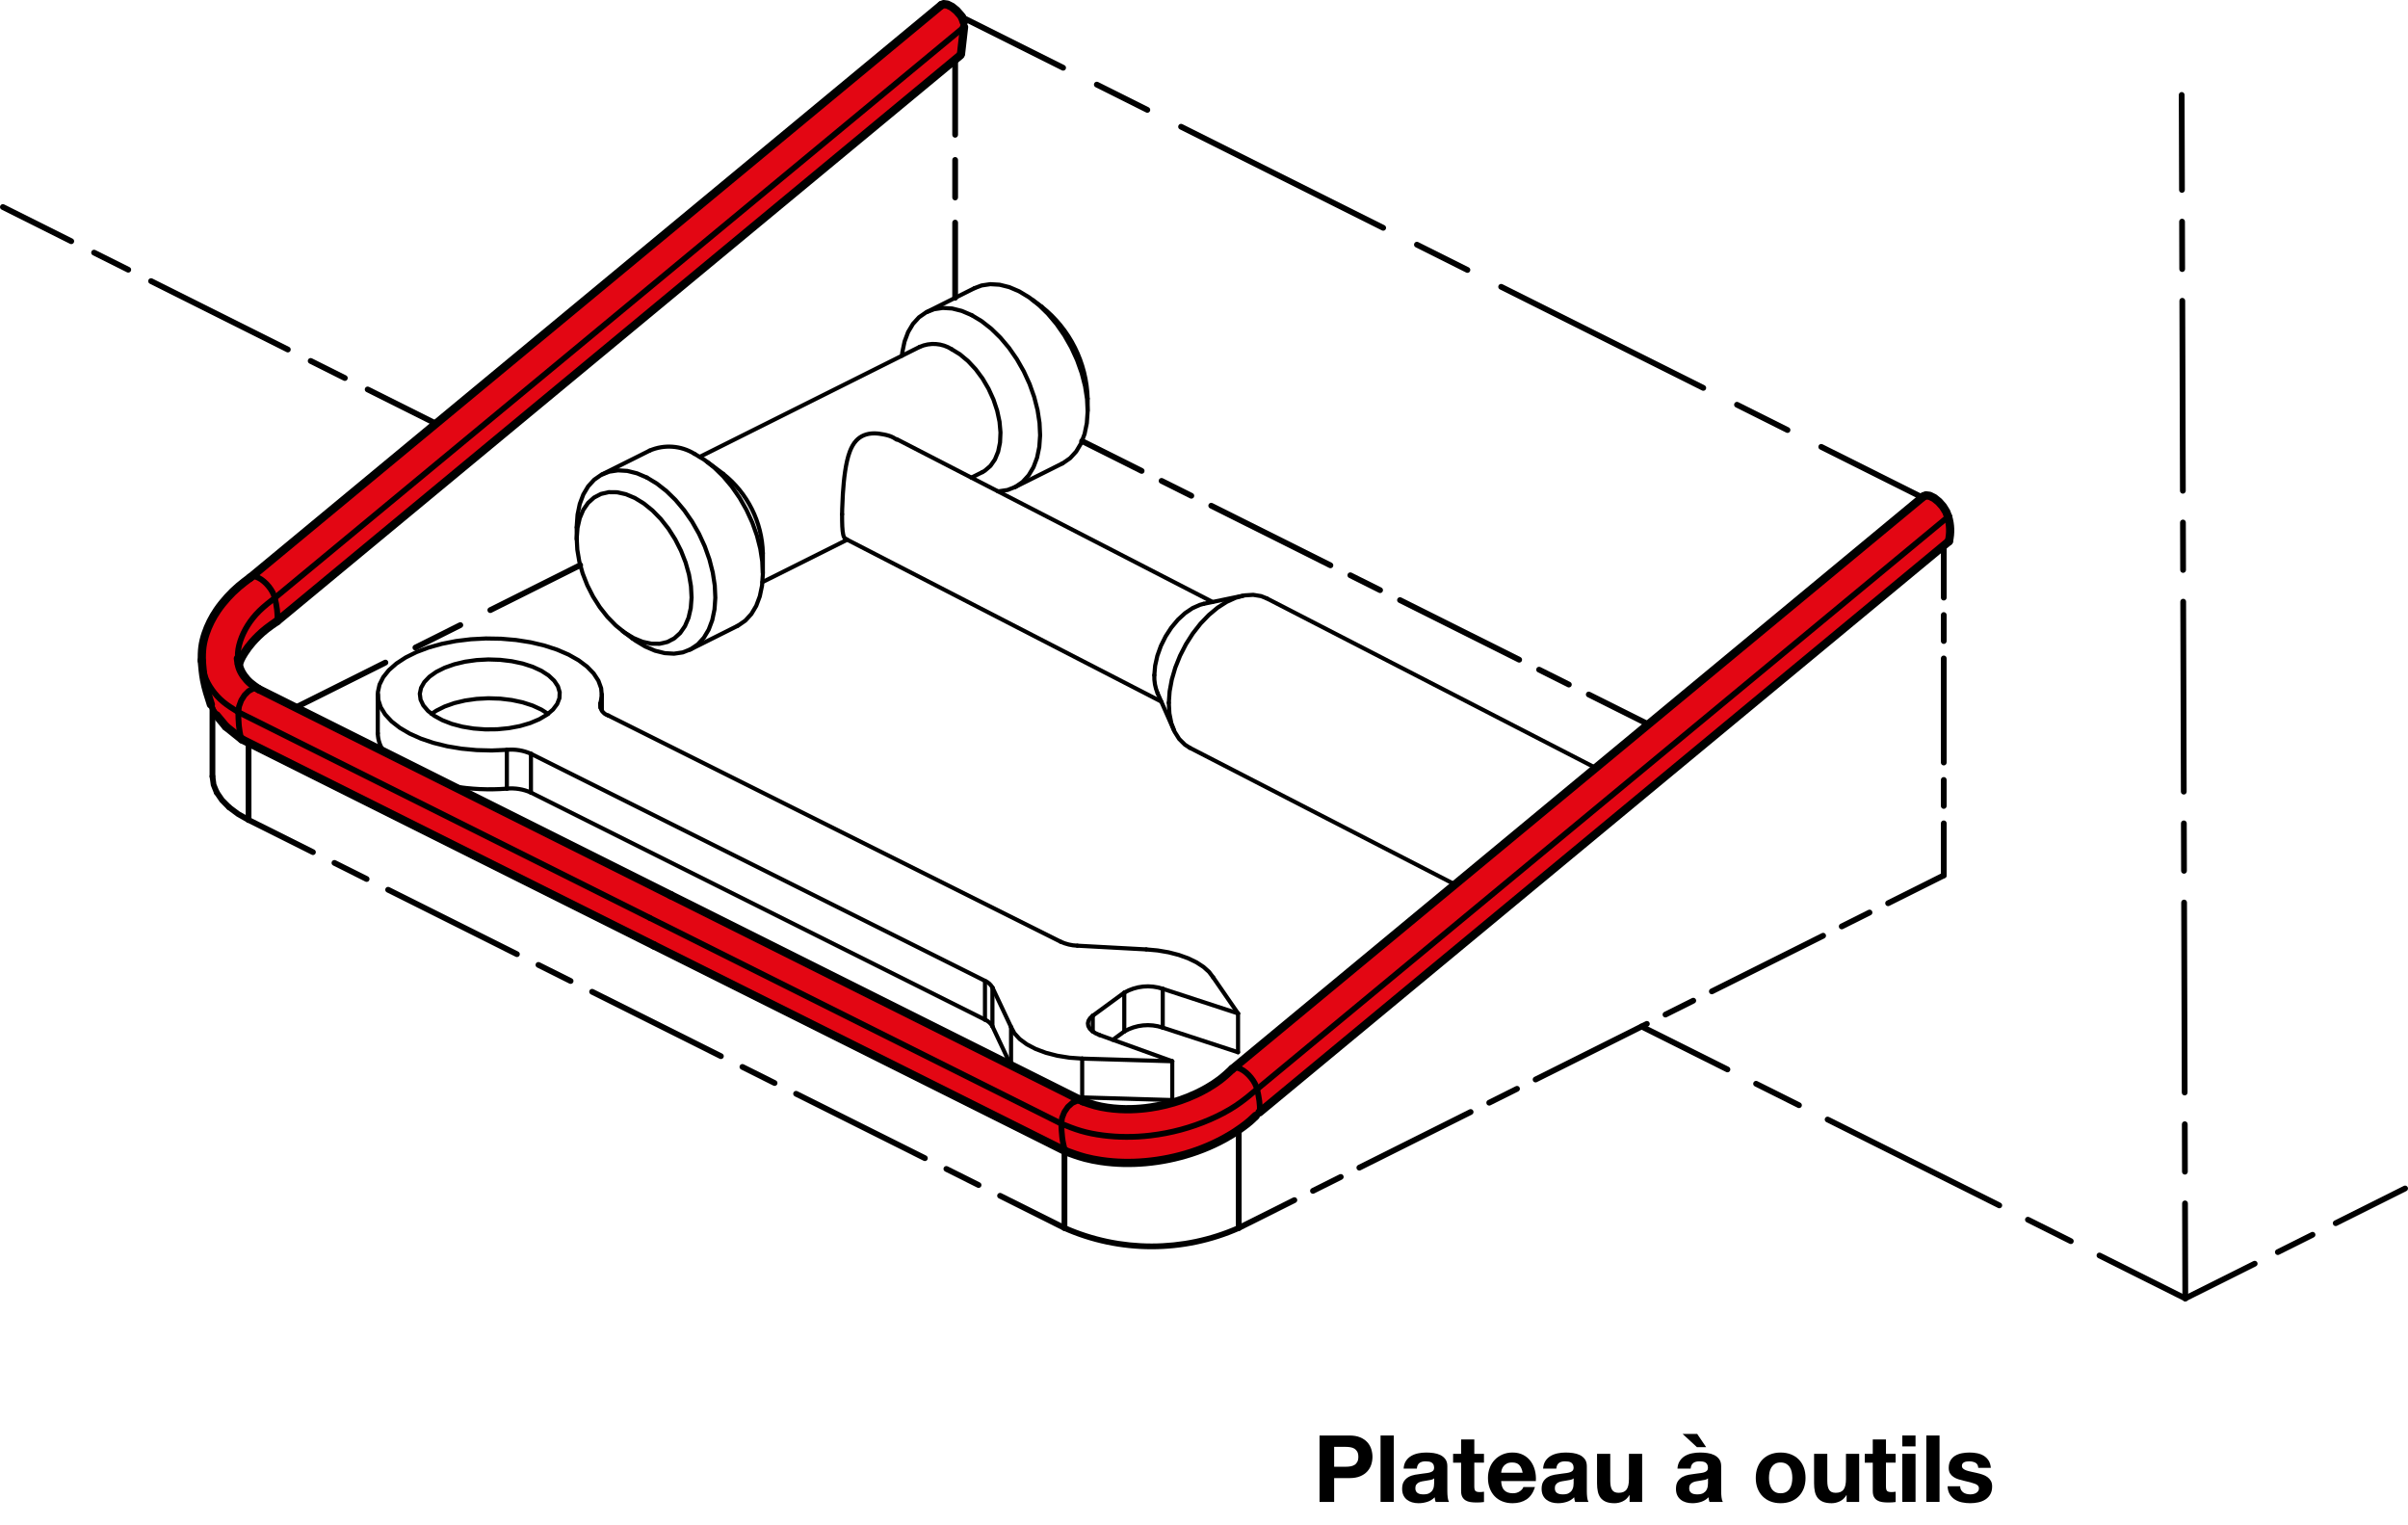<?xml version="1.0" encoding="utf-8"?>
<!-- Generator: Adobe Illustrator 19.1.0, SVG Export Plug-In . SVG Version: 6.00 Build 0)  -->
<svg version="1.1" xmlns="http://www.w3.org/2000/svg" xmlns:xlink="http://www.w3.org/1999/xlink" x="0px" y="0px"
	 viewBox="0 0 207.16 131.172" enable-background="new 0 0 207.16 131.172" xml:space="preserve">
<g id="MD_x5F_5_x5F_COLOR_x5F_RT">
	<g id="LWPOLYLINE_24_">
		<polygon fill="#E30613" points="165.492,42.688 165.853,42.628 166.209,42.745 166.599,43.001 166.976,43.365 167.294,43.792 
			167.577,44.393 167.692,44.82 167.771,45.5 167.773,45.624 167.663,46.561 108.387,95.596 106.402,97.287 104.962,98.132 
			103.642,98.736 102.173,99.256 100.282,99.721 99.266,99.883 98.052,99.999 96.91,100.03 95.549,99.963 93.991,99.737 
			92.826,99.435 91.7,99.041 20.731,63.483 19.434,62.496 18.432,61.219 18.138,60.596 17.843,59.658 17.603,58.73 17.442,57.716 
			17.383,55.952 17.66,54.58 18.09,53.521 18.541,52.723 19.597,51.36 20.556,50.434 21.559,49.653 81.183,0.354 81.703,0.493 
			82.093,0.748 82.764,1.48 82.837,1.692 82.939,2.323 82.806,3.488 82.735,4.118 82.674,4.654 82.612,4.76 23.874,53.392 
			23.249,53.844 21.909,55.021 21.085,56.065 20.562,57.097 20.646,57.487 21.026,58.19 22.272,59.283 93.023,94.679 95.178,95.272 
			97.491,95.4 99.948,95.085 102.766,94.154 104.516,93.186 106.017,91.946 		"/>
	</g>
</g>
<g id="MD_x5F_1_x5F_025">
	<g id="LINE">
		
			<line fill="none" stroke="#000000" stroke-width="0.354" stroke-linecap="round" stroke-linejoin="round" stroke-miterlimit="10" x1="102.353" y1="64.319" x2="125.174" y2="76.078"/>
	</g>
	<g id="LINE_1_">
		
			<line fill="none" stroke="#000000" stroke-width="0.354" stroke-linecap="round" stroke-linejoin="round" stroke-miterlimit="10" x1="137.279" y1="66.053" x2="108.976" y2="51.468"/>
	</g>
	<g id="LINE_2_">
		
			<line fill="none" stroke="#000000" stroke-width="0.354" stroke-linecap="round" stroke-linejoin="round" stroke-miterlimit="10" x1="106.925" y1="51.24" x2="103.554" y2="51.937"/>
	</g>
	<g id="LINE_3_">
		
			<line fill="none" stroke="#000000" stroke-width="0.354" stroke-linecap="round" stroke-linejoin="round" stroke-miterlimit="10" x1="99.589" y1="59.631" x2="100.978" y2="62.781"/>
	</g>
	<g id="LINE_4_">
		
			<line fill="none" stroke="#000000" stroke-width="0.354" stroke-linecap="round" stroke-linejoin="round" stroke-miterlimit="10" x1="72.739" y1="46.347" x2="99.905" y2="60.346"/>
	</g>
	<g id="LINE_5_">
		
			<line fill="none" stroke="#000000" stroke-width="0.354" stroke-linecap="round" stroke-linejoin="round" stroke-miterlimit="10" x1="104.32" y1="51.779" x2="77.151" y2="37.778"/>
	</g>
	<g id="LINE_6_">
		
			<line fill="none" stroke="#000000" stroke-width="0.354" stroke-linecap="round" stroke-linejoin="round" stroke-miterlimit="10" x1="49.614" y1="45.361" x2="49.614" y2="46.384"/>
	</g>
	<g id="LINE_7_">
		
			<line fill="none" stroke="#000000" stroke-width="0.354" stroke-linecap="round" stroke-linejoin="round" stroke-miterlimit="10" x1="53.567" y1="54.289" x2="54.385" y2="54.902"/>
	</g>
	<g id="LINE_8_">
		
			<line fill="none" stroke="#000000" stroke-width="0.354" stroke-linecap="round" stroke-linejoin="round" stroke-miterlimit="10" x1="59.349" y1="55.886" x2="63.438" y2="53.841"/>
	</g>
	<g id="LINE_9_">
		
			<line fill="none" stroke="#000000" stroke-width="0.354" stroke-linecap="round" stroke-linejoin="round" stroke-miterlimit="10" x1="55.895" y1="38.756" x2="51.806" y2="40.8"/>
	</g>
	<g id="LINE_10_">
		
			<line fill="none" stroke="#000000" stroke-width="0.354" stroke-linecap="round" stroke-linejoin="round" stroke-miterlimit="10" x1="65.629" y1="49.28" x2="65.629" y2="47.576"/>
	</g>
	<g id="LINE_11_">
		
			<line fill="none" stroke="#000000" stroke-width="0.354" stroke-linecap="round" stroke-linejoin="round" stroke-miterlimit="10" x1="62.222" y1="40.761" x2="60.859" y2="39.739"/>
	</g>
	<g id="LINE_12_">
		
			<line fill="none" stroke="#000000" stroke-width="0.354" stroke-linecap="round" stroke-linejoin="round" stroke-miterlimit="10" x1="83.565" y1="41.084" x2="84.509" y2="40.612"/>
	</g>
	<g id="LINE_13_">
		
			<line fill="none" stroke="#000000" stroke-width="0.354" stroke-linecap="round" stroke-linejoin="round" stroke-miterlimit="10" x1="65.593" y1="50.07" x2="72.886" y2="46.423"/>
	</g>
	<g id="LINE_14_">
		
			<line fill="none" stroke="#000000" stroke-width="0.354" stroke-linecap="round" stroke-linejoin="round" stroke-miterlimit="10" x1="79.121" y1="29.836" x2="60.205" y2="39.294"/>
	</g>
	<g id="LINE_15_">
		
			<line fill="none" stroke="#000000" stroke-width="0.354" stroke-linecap="round" stroke-linejoin="round" stroke-miterlimit="10" x1="87.29" y1="41.915" x2="91.379" y2="39.871"/>
	</g>
	<g id="LINE_16_">
		
			<line fill="none" stroke="#000000" stroke-width="0.354" stroke-linecap="round" stroke-linejoin="round" stroke-miterlimit="10" x1="83.836" y1="24.785" x2="79.747" y2="26.829"/>
	</g>
	<g id="LINE_17_">
		
			<line fill="none" stroke="#000000" stroke-width="0.354" stroke-linecap="round" stroke-linejoin="round" stroke-miterlimit="10" x1="93.571" y1="35.309" x2="93.571" y2="34.287"/>
	</g>
	<g id="LINE_18_">
		
			<line fill="none" stroke="#000000" stroke-width="0.354" stroke-linecap="round" stroke-linejoin="round" stroke-miterlimit="10" x1="89.618" y1="26.382" x2="88.8" y2="25.768"/>
	</g>
	<g id="LINE_19_">
		
			<line fill="none" stroke="#000000" stroke-width="0.354" stroke-linecap="round" stroke-linejoin="round" stroke-miterlimit="10" x1="51.776" y1="61.115" x2="51.776" y2="59.734"/>
	</g>
	<g id="LINE_20_">
		
			<line fill="none" stroke="#000000" stroke-width="0.354" stroke-linecap="round" stroke-linejoin="round" stroke-miterlimit="10" x1="32.501" y1="59.734" x2="32.501" y2="63.073"/>
	</g>
	<g id="LWPOLYLINE">
		
			<polyline fill="none" stroke="#000000" stroke-width="0.354" stroke-linecap="round" stroke-linejoin="round" stroke-miterlimit="10" points="
			100.553,60.449 100.623,59.468 100.811,58.451 101.112,57.42 101.521,56.401 102.026,55.416 102.617,54.49 103.279,53.643 
			103.997,52.896 104.754,52.266 105.533,51.768 106.314,51.414 107.081,51.211 107.814,51.165 108.497,51.277 108.976,51.468 		"/>
	</g>
	<g id="LWPOLYLINE_1_">
		
			<polyline fill="none" stroke="#000000" stroke-width="0.354" stroke-linecap="round" stroke-linejoin="round" stroke-miterlimit="10" points="
			102.353,64.319 101.938,64.053 101.447,63.566 101.056,62.947 100.772,62.209 100.604,61.37 100.553,60.449 		"/>
	</g>
	<g id="LWPOLYLINE_2_">
		
			<polyline fill="none" stroke="#000000" stroke-width="0.354" stroke-linecap="round" stroke-linejoin="round" stroke-miterlimit="10" points="
			99.306,58.076 99.376,57.26 99.566,56.411 99.87,55.561 100.277,54.741 100.772,53.979 101.337,53.304 101.952,52.74 
			102.594,52.307 103.241,52.021 103.554,51.937 		"/>
	</g>
	<g id="ARC">
		
			<path fill="none" stroke="#000000" stroke-width="0.354" stroke-linecap="round" stroke-linejoin="round" stroke-miterlimit="10" d="
			M99.306,58.076c-0.021,0.533,0.076,1.063,0.283,1.555"/>
	</g>
	<g id="SPLINE_7_">
		
			<path fill="none" stroke="#000000" stroke-width="0.354" stroke-linecap="round" stroke-linejoin="round" stroke-miterlimit="10" d="
			M72.444,44.234c0.001,0.374,0.002,0.748,0.017,1.046c0.014,0.297,0.041,0.519,0.077,0.69c0.024,0.114,0.053,0.206,0.092,0.265
			c0.033,0.05,0.074,0.076,0.115,0.103"/>
	</g>
	<g id="SPLINE_8_">
		
			<path fill="none" stroke="#000000" stroke-width="0.354" stroke-linecap="round" stroke-linejoin="round" stroke-miterlimit="10" d="
			M77.132,37.811c-0.086-0.058-0.172-0.116-0.263-0.166c-0.251-0.138-0.536-0.213-0.819-0.271c-0.293-0.059-0.583-0.1-0.868-0.097
			c-0.3,0.003-0.594,0.055-0.854,0.161c-0.261,0.106-0.487,0.267-0.672,0.467c-0.237,0.255-0.407,0.574-0.541,0.923
			c-0.096,0.252-0.174,0.52-0.239,0.801c-0.067,0.289-0.122,0.592-0.169,0.904c-0.046,0.306-0.083,0.622-0.115,0.942
			c-0.033,0.333-0.06,0.671-0.081,1.009c-0.028,0.444-0.048,0.888-0.058,1.294c-0.004,0.155-0.006,0.305-0.008,0.455"/>
	</g>
	<g id="LWPOLYLINE_3_">
		
			<polyline fill="none" stroke="#000000" stroke-width="0.354" stroke-linecap="round" stroke-linejoin="round" stroke-miterlimit="10" points="
			54.617,42.834 53.843,42.51 53.087,42.342 52.367,42.334 51.701,42.487 51.105,42.797 50.595,43.256 50.181,43.853 49.876,44.572 
			49.685,45.398 49.615,46.308 49.666,47.281 49.837,48.293 50.125,49.319 50.522,50.333 51.018,51.311 51.601,52.228 
			52.257,53.062 52.97,53.793 53.721,54.402 54.493,54.874 55.267,55.198 56.023,55.366 56.743,55.374 57.409,55.221 58.005,54.911 
			58.516,54.452 58.929,53.855 59.235,53.136 59.425,52.31 59.496,51.4 59.444,50.427 59.273,49.415 58.985,48.389 58.588,47.375 
			58.092,46.398 57.509,45.48 56.853,44.646 56.141,43.915 55.389,43.307 54.617,42.834 		"/>
	</g>
	<g id="LWPOLYLINE_4_">
		
			<polyline fill="none" stroke="#000000" stroke-width="0.354" stroke-linecap="round" stroke-linejoin="round" stroke-miterlimit="10" points="
			55.652,41.078 56.5,41.589 57.329,42.237 58.122,43.01 58.864,43.892 59.538,44.864 60.132,45.907 60.634,47 61.032,48.12 
			61.319,49.244 61.49,50.35 61.54,51.416 61.469,52.418 61.277,53.338 60.97,54.156 60.553,54.856 60.035,55.423 59.426,55.846 
			58.738,56.116 57.986,56.228 57.186,56.18 56.352,55.972 55.503,55.608 54.655,55.097 54.385,54.902 		"/>
	</g>
	<g id="LWPOLYLINE_5_">
		
			<polyline fill="none" stroke="#000000" stroke-width="0.354" stroke-linecap="round" stroke-linejoin="round" stroke-miterlimit="10" points="
			49.614,45.361 49.615,45.27 49.686,44.268 49.877,43.348 50.185,42.53 50.602,41.83 51.12,41.263 51.729,40.84 52.416,40.57 
			53.168,40.458 53.969,40.506 54.803,40.714 55.652,41.078 		"/>
	</g>
	<g id="ARC_1_">
		
			<path fill="none" stroke="#000000" stroke-width="0.354" stroke-linecap="round" stroke-linejoin="round" stroke-miterlimit="10" d="
			M59.741,39.033c-1.161-0.711-2.595-0.815-3.846-0.277"/>
	</g>
	<g id="LWPOLYLINE_6_">
		
			<polyline fill="none" stroke="#000000" stroke-width="0.354" stroke-linecap="round" stroke-linejoin="round" stroke-miterlimit="10" points="
			63.438,53.841 63.515,53.801 64.124,53.378 64.642,52.811 65.059,52.112 65.366,51.293 65.558,50.374 65.629,49.371 
			65.579,48.306 65.408,47.2 65.121,46.075 64.723,44.955 64.221,43.863 63.627,42.82 62.953,41.848 62.211,40.966 61.418,40.193 
			60.589,39.544 59.741,39.033 		"/>
	</g>
	<g id="ARC_2_">
		
			<path fill="none" stroke="#000000" stroke-width="0.354" stroke-linecap="round" stroke-linejoin="round" stroke-miterlimit="10" d="
			M65.629,47.576c-0.067-2.665-1.316-5.162-3.407-6.815"/>
	</g>
	<g id="ARC_3_">
		
			<path fill="none" stroke="#000000" stroke-width="0.354" stroke-linecap="round" stroke-linejoin="round" stroke-miterlimit="10" d="
			M81.868,30.035c-0.826-0.519-1.856-0.594-2.747-0.198"/>
	</g>
	<g id="LWPOLYLINE_7_">
		
			<polyline fill="none" stroke="#000000" stroke-width="0.354" stroke-linecap="round" stroke-linejoin="round" stroke-miterlimit="10" points="
			84.509,40.612 84.723,40.489 85.207,40.075 85.594,39.52 85.872,38.842 86.033,38.06 86.072,37.197 85.99,36.276 85.787,35.326 
			85.47,34.372 85.047,33.443 84.532,32.565 83.939,31.764 83.284,31.062 82.587,30.48 81.868,30.035 		"/>
	</g>
	<g id="LWPOLYLINE_8_">
		
			<polyline fill="none" stroke="#000000" stroke-width="0.354" stroke-linecap="round" stroke-linejoin="round" stroke-miterlimit="10" points="
			83.593,27.107 82.744,26.744 81.91,26.535 81.11,26.487 80.358,26.599 79.67,26.869 79.061,27.292 78.543,27.859 78.126,28.559 
			77.819,29.377 77.627,30.297 77.592,30.601 		"/>
	</g>
	<g id="LWPOLYLINE_9_">
		
			<polyline fill="none" stroke="#000000" stroke-width="0.354" stroke-linecap="round" stroke-linejoin="round" stroke-miterlimit="10" points="
			85.847,42.26 85.928,42.258 86.68,42.145 87.367,41.875 87.976,41.452 88.494,40.885 88.911,40.185 89.219,39.367 89.41,38.448 
			89.481,37.445 89.431,36.38 89.261,35.274 88.973,34.149 88.575,33.029 88.074,31.937 87.48,30.894 86.805,29.921 86.063,29.04 
			85.27,28.267 84.441,27.618 83.593,27.107 		"/>
	</g>
	<g id="LWPOLYLINE_10_">
		
			<polyline fill="none" stroke="#000000" stroke-width="0.354" stroke-linecap="round" stroke-linejoin="round" stroke-miterlimit="10" points="
			91.379,39.871 91.456,39.831 92.065,39.408 92.583,38.841 93,38.141 93.308,37.323 93.499,36.403 93.57,35.4 93.52,34.335 
			93.35,33.229 93.062,32.105 92.664,30.985 92.163,29.892 91.569,28.849 90.894,27.877 90.152,26.995 89.359,26.222 88.53,25.574 
			87.682,25.062 86.833,24.699 85.999,24.491 85.198,24.443 84.447,24.555 83.836,24.785 		"/>
	</g>
	<g id="ARC_4_">
		
			<path fill="none" stroke="#000000" stroke-width="0.354" stroke-linecap="round" stroke-linejoin="round" stroke-miterlimit="10" d="
			M93.571,34.287c-0.082-3.09-1.53-5.985-3.953-7.905"/>
	</g>
	<g id="LINE_32_">
		
			<line fill="none" stroke="#000000" stroke-width="0.354" stroke-linecap="round" stroke-linejoin="round" stroke-miterlimit="10" x1="86.981" y1="88.342" x2="85.378" y2="84.941"/>
	</g>
	<g id="ARC_5_">
		
			<path fill="none" stroke="#000000" stroke-width="0.354" stroke-linecap="round" stroke-linejoin="round" stroke-miterlimit="10" d="
			M85.378,84.941c-0.145-0.257-0.37-0.459-0.641-0.576"/>
	</g>
	<g id="LINE_33_">
		
			<line fill="none" stroke="#000000" stroke-width="0.354" stroke-linecap="round" stroke-linejoin="round" stroke-miterlimit="10" x1="84.737" y1="84.366" x2="45.677" y2="64.836"/>
	</g>
	<g id="ARC_6_">
		
			<path fill="none" stroke="#000000" stroke-width="0.354" stroke-linecap="round" stroke-linejoin="round" stroke-miterlimit="10" d="
			M45.677,64.836c-0.649-0.291-1.363-0.407-2.071-0.339"/>
	</g>
	<g id="LWPOLYLINE_11_">
		
			<polyline fill="none" stroke="#000000" stroke-width="0.354" stroke-linecap="round" stroke-linejoin="round" stroke-miterlimit="10" points="
			43.606,64.497 42.303,64.553 40.997,64.519 39.712,64.398 38.471,64.191 37.298,63.901 36.215,63.535 35.24,63.099 34.392,62.601 
			33.687,62.051 33.138,61.457 32.754,60.832 32.543,60.187 32.509,59.533 32.652,58.883 32.97,58.248 33.457,57.641 34.104,57.073 
			34.898,56.554 35.826,56.093 36.871,55.699 38.012,55.38 39.229,55.14 40.5,54.986 41.801,54.918 43.108,54.94 44.397,55.05 
			45.645,55.246 46.828,55.524 47.925,55.881 48.915,56.308 49.781,56.798 50.505,57.342 51.076,57.931 51.482,58.552 
			51.716,59.196 51.774,59.849 51.654,60.5 		"/>
	</g>
	<g id="ARC_7_">
		
			<path fill="none" stroke="#000000" stroke-width="0.354" stroke-linecap="round" stroke-linejoin="round" stroke-miterlimit="10" d="
			M51.654,60.5c-0.07,0.468,0.219,0.915,0.675,1.043"/>
	</g>
	<g id="LINE_34_">
		
			<line fill="none" stroke="#000000" stroke-width="0.354" stroke-linecap="round" stroke-linejoin="round" stroke-miterlimit="10" x1="52.329" y1="61.544" x2="91.238" y2="80.998"/>
	</g>
	<g id="ARC_8_">
		
			<path fill="none" stroke="#000000" stroke-width="0.354" stroke-linecap="round" stroke-linejoin="round" stroke-miterlimit="10" d="
			M91.238,80.998c0.454,0.211,0.946,0.328,1.446,0.346"/>
	</g>
	<g id="LINE_35_">
		
			<line fill="none" stroke="#000000" stroke-width="0.354" stroke-linecap="round" stroke-linejoin="round" stroke-miterlimit="10" x1="92.684" y1="81.344" x2="98.613" y2="81.664"/>
	</g>
	<g id="LWPOLYLINE_12_">
		
			<polyline fill="none" stroke="#000000" stroke-width="0.354" stroke-linecap="round" stroke-linejoin="round" stroke-miterlimit="10" points="
			98.613,81.664 99.591,81.753 100.532,81.913 101.416,82.141 102.223,82.431 102.936,82.777 103.541,83.172 104.022,83.606 
			104.371,84.072 		"/>
	</g>
	<g id="LINE_36_">
		
			<line fill="none" stroke="#000000" stroke-width="0.354" stroke-linecap="round" stroke-linejoin="round" stroke-miterlimit="10" x1="104.371" y1="84.072" x2="106.508" y2="87.17"/>
	</g>
	<g id="LINE_37_">
		
			<line fill="none" stroke="#000000" stroke-width="0.354" stroke-linecap="round" stroke-linejoin="round" stroke-miterlimit="10" x1="106.508" y1="87.17" x2="100.03" y2="85.052"/>
	</g>
	<g id="ARC_9_">
		
			<path fill="none" stroke="#000000" stroke-width="0.354" stroke-linecap="round" stroke-linejoin="round" stroke-miterlimit="10" d="
			M100.03,85.052c-1.099-0.37-2.305-0.25-3.309,0.33"/>
	</g>
	<g id="LINE_38_">
		
			<line fill="none" stroke="#000000" stroke-width="0.354" stroke-linecap="round" stroke-linejoin="round" stroke-miterlimit="10" x1="96.721" y1="85.382" x2="94.01" y2="87.37"/>
	</g>
	<g id="LWPOLYLINE_13_">
		
			<polyline fill="none" stroke="#000000" stroke-width="0.354" stroke-linecap="round" stroke-linejoin="round" stroke-miterlimit="10" points="
			94.591,89.026 94.242,88.872 93.959,88.688 93.751,88.481 93.627,88.257 93.591,88.025 93.645,87.795 93.786,87.574 94.01,87.37 
					"/>
	</g>
	<g id="LINE_39_">
		
			<line fill="none" stroke="#000000" stroke-width="0.354" stroke-linecap="round" stroke-linejoin="round" stroke-miterlimit="10" x1="94.591" y1="89.026" x2="100.849" y2="91.283"/>
	</g>
	<g id="LINE_40_">
		
			<line fill="none" stroke="#000000" stroke-width="0.354" stroke-linecap="round" stroke-linejoin="round" stroke-miterlimit="10" x1="100.849" y1="91.283" x2="93.1" y2="91.056"/>
	</g>
	<g id="LWPOLYLINE_14_">
		
			<polyline fill="none" stroke="#000000" stroke-width="0.354" stroke-linecap="round" stroke-linejoin="round" stroke-miterlimit="10" points="
			93.1,91.056 92.01,90.978 90.961,90.81 89.982,90.558 89.1,90.229 88.341,89.83 87.723,89.375 87.266,88.874 86.981,88.342 		"/>
	</g>
	<g id="LWPOLYLINE_15_">
		
			<polyline fill="none" stroke="#000000" stroke-width="0.354" stroke-linecap="round" stroke-linejoin="round" stroke-miterlimit="10" points="
			46.398,61.864 45.617,62.193 44.736,62.452 43.78,62.632 42.777,62.729 41.755,62.74 40.745,62.664 39.775,62.504 38.872,62.265 
			38.064,61.952 37.373,61.576 36.819,61.147 36.418,60.677 36.181,60.18 36.116,59.67 36.225,59.162 36.503,58.671 36.943,58.21 
			37.533,57.793 38.256,57.432 39.09,57.137 40.012,56.916 40.995,56.777 42.011,56.723 43.03,56.756 44.024,56.874 44.964,57.074 
			45.822,57.351 46.575,57.697 47.2,58.101 47.679,58.552 47.999,59.037 48.15,59.543 48.128,60.053 47.934,60.555 47.574,61.033 
			47.056,61.473 46.398,61.864 		"/>
	</g>
	<g id="LINE_41_">
		
			<line fill="none" stroke="#000000" stroke-width="0.354" stroke-linecap="round" stroke-linejoin="round" stroke-miterlimit="10" x1="100.849" y1="91.283" x2="100.849" y2="94.622"/>
	</g>
	<g id="LINE_42_">
		
			<line fill="none" stroke="#000000" stroke-width="0.354" stroke-linecap="round" stroke-linejoin="round" stroke-miterlimit="10" x1="100.849" y1="94.622" x2="93.1" y2="94.394"/>
	</g>
	<g id="LINE_43_">
		
			<line fill="none" stroke="#000000" stroke-width="0.354" stroke-linecap="round" stroke-linejoin="round" stroke-miterlimit="10" x1="86.981" y1="88.342" x2="86.981" y2="91.636"/>
	</g>
	<g id="LINE_44_">
		
			<line fill="none" stroke="#000000" stroke-width="0.354" stroke-linecap="round" stroke-linejoin="round" stroke-miterlimit="10" x1="93.1" y1="94.394" x2="92.423" y2="94.357"/>
	</g>
	<g id="LINE_45_">
		
			<line fill="none" stroke="#000000" stroke-width="0.354" stroke-linecap="round" stroke-linejoin="round" stroke-miterlimit="10" x1="86.953" y1="91.622" x2="85.378" y2="88.28"/>
	</g>
	<g id="LINE_46_">
		
			<line fill="none" stroke="#000000" stroke-width="0.354" stroke-linecap="round" stroke-linejoin="round" stroke-miterlimit="10" x1="106.508" y1="87.17" x2="106.508" y2="90.509"/>
	</g>
	<g id="LINE_47_">
		
			<line fill="none" stroke="#000000" stroke-width="0.354" stroke-linecap="round" stroke-linejoin="round" stroke-miterlimit="10" x1="106.508" y1="90.509" x2="100.03" y2="88.391"/>
	</g>
	<g id="LINE_48_">
		
			<line fill="none" stroke="#000000" stroke-width="0.354" stroke-linecap="round" stroke-linejoin="round" stroke-miterlimit="10" x1="96.721" y1="88.72" x2="95.739" y2="89.44"/>
	</g>
	<g id="ARC_10_">
		
			<path fill="none" stroke="#000000" stroke-width="0.354" stroke-linecap="round" stroke-linejoin="round" stroke-miterlimit="10" d="
			M100.03,88.391c-1.099-0.37-2.305-0.25-3.309,0.33"/>
	</g>
	<g id="ARC_11_">
		
			<path fill="none" stroke="#000000" stroke-width="0.354" stroke-linecap="round" stroke-linejoin="round" stroke-miterlimit="10" d="
			M85.378,88.28c-0.145-0.257-0.37-0.459-0.641-0.576"/>
	</g>
	<g id="LINE_49_">
		
			<line fill="none" stroke="#000000" stroke-width="0.354" stroke-linecap="round" stroke-linejoin="round" stroke-miterlimit="10" x1="84.737" y1="87.704" x2="45.677" y2="68.174"/>
	</g>
	<g id="ARC_12_">
		
			<path fill="none" stroke="#000000" stroke-width="0.354" stroke-linecap="round" stroke-linejoin="round" stroke-miterlimit="10" d="
			M38.951,67.621c1.537,0.265,3.101,0.337,4.656,0.215"/>
	</g>
	<g id="ARC_13_">
		
			<path fill="none" stroke="#000000" stroke-width="0.354" stroke-linecap="round" stroke-linejoin="round" stroke-miterlimit="10" d="
			M32.501,63.073c0.011,0.575,0.2,1.132,0.543,1.594"/>
	</g>
	<g id="ARC_14_">
		
			<path fill="none" stroke="#000000" stroke-width="0.354" stroke-linecap="round" stroke-linejoin="round" stroke-miterlimit="10" d="
			M45.677,68.174c-0.649-0.291-1.363-0.407-2.071-0.339"/>
	</g>
	<g id="LWPOLYLINE_16_">
		
			<polyline fill="none" stroke="#000000" stroke-width="0.354" stroke-linecap="round" stroke-linejoin="round" stroke-miterlimit="10" points="
			37.125,61.404 37.533,61.132 38.256,60.77 39.09,60.475 40.012,60.255 40.995,60.116 42.011,60.062 43.03,60.094 44.024,60.213 
			44.964,60.413 45.822,60.69 46.575,61.036 47.152,61.404 		"/>
	</g>
	<g id="LINE_57_">
		
			<line fill="none" stroke="#000000" stroke-width="0.354" stroke-linecap="round" stroke-linejoin="round" stroke-miterlimit="10" x1="93.1" y1="91.056" x2="93.1" y2="94.394"/>
	</g>
	<g id="LINE_58_">
		
			<line fill="none" stroke="#000000" stroke-width="0.354" stroke-linecap="round" stroke-linejoin="round" stroke-miterlimit="10" x1="94.01" y1="87.37" x2="94.01" y2="88.727"/>
	</g>
	<g id="LINE_59_">
		
			<line fill="none" stroke="#000000" stroke-width="0.354" stroke-linecap="round" stroke-linejoin="round" stroke-miterlimit="10" x1="85.378" y1="84.941" x2="85.378" y2="88.28"/>
	</g>
	<g id="LINE_60_">
		
			<line fill="none" stroke="#000000" stroke-width="0.354" stroke-linecap="round" stroke-linejoin="round" stroke-miterlimit="10" x1="100.03" y1="85.052" x2="100.03" y2="88.391"/>
	</g>
	<g id="LINE_61_">
		
			<line fill="none" stroke="#000000" stroke-width="0.354" stroke-linecap="round" stroke-linejoin="round" stroke-miterlimit="10" x1="96.721" y1="88.72" x2="96.721" y2="85.382"/>
	</g>
	<g id="LINE_62_">
		
			<line fill="none" stroke="#000000" stroke-width="0.354" stroke-linecap="round" stroke-linejoin="round" stroke-miterlimit="10" x1="84.737" y1="87.704" x2="84.737" y2="84.366"/>
	</g>
	<g id="LINE_63_">
		
			<line fill="none" stroke="#000000" stroke-width="0.354" stroke-linecap="round" stroke-linejoin="round" stroke-miterlimit="10" x1="45.677" y1="64.836" x2="45.677" y2="68.174"/>
	</g>
	<g id="LINE_64_">
		
			<line fill="none" stroke="#000000" stroke-width="0.354" stroke-linecap="round" stroke-linejoin="round" stroke-miterlimit="10" x1="43.606" y1="67.836" x2="43.606" y2="64.497"/>
	</g>
	<g id="LINE_65_">
		
			<line fill="none" stroke="#000000" stroke-width="0.354" stroke-linecap="round" stroke-linejoin="round" stroke-miterlimit="10" x1="51.654" y1="60.5" x2="51.654" y2="60.883"/>
	</g>
</g>
<g id="MD_x5F_1_x5F_050">
	<g id="SPLINE">
		
			<path fill="none" stroke="#000000" stroke-width="0.709" stroke-linecap="round" stroke-linejoin="round" stroke-miterlimit="10" d="
			M106.017,91.946c-0.343,0.32-0.687,0.64-1.078,0.938c-0.328,0.249-0.689,0.483-1.068,0.702c-0.304,0.175-0.619,0.34-0.945,0.494
			c-0.243,0.114-0.492,0.222-0.747,0.324c-0.207,0.082-0.417,0.16-0.63,0.233c-0.192,0.066-0.385,0.128-0.581,0.186
			c-0.232,0.069-0.466,0.132-0.702,0.189c-0.425,0.103-0.856,0.186-1.286,0.25c-0.563,0.083-1.126,0.131-1.677,0.144
			c-0.331,0.008-0.659,0.003-0.979-0.014c-0.356-0.019-0.705-0.055-1.045-0.104c-0.374-0.054-0.736-0.125-1.078-0.218
			c-0.373-0.101-0.721-0.228-1.069-0.355"/>
	</g>
	<g id="SPLINE_1_">
		
			<path fill="none" stroke="#000000" stroke-width="0.709" stroke-linecap="round" stroke-linejoin="round" stroke-miterlimit="10" d="
			M91.7,99.041c0.539,0.198,1.078,0.396,1.653,0.548c0.438,0.116,0.897,0.205,1.365,0.274c0.329,0.049,0.663,0.088,1.001,0.115
			c0.302,0.025,0.608,0.041,0.916,0.048c0.637,0.015,1.286-0.007,1.938-0.066c0.657-0.059,1.316-0.156,1.969-0.289
			c0.653-0.133,1.298-0.303,1.929-0.507c0.671-0.217,1.324-0.473,1.948-0.764c0.309-0.144,0.611-0.297,0.904-0.457
			c0.212-0.116,0.42-0.237,0.623-0.361c0.12-0.073,0.238-0.148,0.354-0.225c0.188-0.123,0.371-0.25,0.55-0.38
			c0.247-0.179,0.487-0.362,0.707-0.554c0.166-0.145,0.322-0.295,0.477-0.445"/>
	</g>
	<g id="LINE_22_">
		
			<line fill="none" stroke="#000000" stroke-width="0.709" stroke-linecap="round" stroke-linejoin="round" stroke-miterlimit="10" x1="165.492" y1="42.688" x2="106.018" y2="91.942"/>
	</g>
	<g id="LINE_23_">
		
			<line fill="none" stroke="#000000" stroke-width="0.709" stroke-linecap="round" stroke-linejoin="round" stroke-miterlimit="10" x1="93.176" y1="94.733" x2="57.706" y2="76.998"/>
	</g>
	<g id="LINE_24_">
		
			<line fill="none" stroke="#000000" stroke-width="0.709" stroke-linecap="round" stroke-linejoin="round" stroke-miterlimit="10" x1="108.348" y1="95.684" x2="167.663" y2="46.561"/>
	</g>
	<g id="LINE_25_">
		
			<line fill="none" stroke="#000000" stroke-width="0.709" stroke-linecap="round" stroke-linejoin="round" stroke-miterlimit="10" x1="56.25" y1="81.316" x2="91.691" y2="99.036"/>
	</g>
	<g id="LINE_26_">
		
			<line fill="none" stroke="#000000" stroke-width="0.709" stroke-linecap="round" stroke-linejoin="round" stroke-miterlimit="10" x1="57.706" y1="76.998" x2="22.236" y2="59.263"/>
	</g>
	<g id="LINE_27_">
		
			<line fill="none" stroke="#000000" stroke-width="0.709" stroke-linecap="round" stroke-linejoin="round" stroke-miterlimit="10" x1="20.808" y1="63.595" x2="56.25" y2="81.316"/>
	</g>
	<g id="SPLINE_2_">
		
			<path fill="none" stroke="#000000" stroke-width="0.709" stroke-linecap="round" stroke-linejoin="round" stroke-miterlimit="10" d="
			M21.559,49.653c-0.342,0.255-0.684,0.51-1.003,0.78c-0.353,0.299-0.677,0.617-0.977,0.945c-0.329,0.361-0.628,0.735-0.891,1.121
			c-0.213,0.312-0.402,0.632-0.565,0.956c-0.174,0.345-0.319,0.695-0.437,1.048c-0.125,0.374-0.22,0.752-0.27,1.128
			c-0.053,0.397-0.055,0.792-0.058,1.187"/>
	</g>
	<g id="SPLINE_3_">
		
			<path fill="none" stroke="#000000" stroke-width="0.709" stroke-linecap="round" stroke-linejoin="round" stroke-miterlimit="10" d="
			M22.272,59.283c-0.253-0.171-0.506-0.341-0.721-0.526c-0.225-0.193-0.408-0.401-0.562-0.618c-0.161-0.226-0.289-0.461-0.371-0.705
			c-0.085-0.256-0.119-0.523-0.153-0.789"/>
	</g>
	<g id="SPLINE_4_">
		
			<path fill="none" stroke="#000000" stroke-width="0.709" stroke-linecap="round" stroke-linejoin="round" stroke-miterlimit="10" d="
			M17.357,56.805c0.047,0.565,0.095,1.131,0.198,1.685c0.133,0.714,0.358,1.41,0.584,2.106"/>
	</g>
	<g id="SPLINE_6_">
		
			<path fill="none" stroke="#000000" stroke-width="0.709" stroke-linecap="round" stroke-linejoin="round" stroke-miterlimit="10" d="
			M20.556,57.114c0.041-0.115,0.081-0.231,0.132-0.346c0.088-0.203,0.207-0.406,0.337-0.61c0.099-0.155,0.204-0.309,0.318-0.462
			c0.113-0.152,0.235-0.302,0.364-0.45c0.161-0.184,0.334-0.365,0.516-0.543c0.218-0.212,0.451-0.418,0.702-0.615
			c0.29-0.228,0.604-0.442,0.918-0.657"/>
	</g>
	<g id="LINE_29_">
		
			<line fill="none" stroke="#000000" stroke-width="0.709" stroke-linecap="round" stroke-linejoin="round" stroke-miterlimit="10" x1="80.986" y1="0.435" x2="21.513" y2="49.689"/>
	</g>
	<g id="LINE_30_">
		
			<line fill="none" stroke="#000000" stroke-width="0.709" stroke-linecap="round" stroke-linejoin="round" stroke-miterlimit="10" x1="23.824" y1="53.447" x2="82.612" y2="4.76"/>
	</g>
	<g id="LWPOLYLINE_19_">
		
			<polyline fill="none" stroke="#000000" stroke-width="0.709" stroke-linecap="round" stroke-linejoin="round" stroke-miterlimit="10" points="
			167.598,44.448 167.433,44.016 167.155,43.569 166.796,43.161 166.401,42.841 166.016,42.649 165.689,42.607 165.492,42.688 		"/>
	</g>
	<g id="ARC_15_">
		
			<path fill="none" stroke="#000000" stroke-width="0.709" stroke-linecap="round" stroke-linejoin="round" stroke-miterlimit="10" d="
			M167.663,46.561c0.166-0.698,0.144-1.427-0.065-2.113"/>
	</g>
	<g id="LWPOLYLINE_21_">
		
			<polyline fill="none" stroke="#000000" stroke-width="0.709" stroke-linecap="round" stroke-linejoin="round" stroke-miterlimit="10" points="
			82.764,1.48 82.65,1.316 82.291,0.908 81.895,0.589 81.511,0.396 81.183,0.354 80.986,0.435 		"/>
	</g>
	<g id="LINE_77_">
		
			<line fill="none" stroke="#000000" stroke-width="0.709" stroke-linecap="round" stroke-linejoin="round" stroke-miterlimit="10" x1="82.764" y1="1.48" x2="82.911" y2="1.903"/>
	</g>
	<g id="LINE_79_">
		
			<line fill="none" stroke="#000000" stroke-width="0.709" stroke-linecap="round" stroke-linejoin="round" stroke-miterlimit="10" x1="82.939" y1="2.323" x2="82.674" y2="4.654"/>
	</g>
	<g id="LINE_81_">
		
			<line fill="none" stroke="#000000" stroke-width="0.709" stroke-linecap="round" stroke-linejoin="round" stroke-miterlimit="10" x1="18.628" y1="61.527" x2="19.434" y2="62.496"/>
	</g>
	<g id="LINE_82_">
		
			<line fill="none" stroke="#000000" stroke-width="0.709" stroke-linecap="round" stroke-linejoin="round" stroke-miterlimit="10" x1="19.434" y1="62.496" x2="20.808" y2="63.595"/>
	</g>
</g>
<g id="MD_x5F_1_x5F_035">
	<g id="LINE_21_">
		
			<line fill="none" stroke="#000000" stroke-width="0.496" stroke-linecap="round" stroke-linejoin="round" stroke-miterlimit="10" x1="108.034" y1="95.977" x2="108.348" y2="95.684"/>
	</g>
	<g id="SPLINE_5_">
		
			<path fill="none" stroke="#000000" stroke-width="0.496" stroke-linecap="round" stroke-linejoin="round" stroke-miterlimit="10" d="
			M18.123,60.554c0.075,0.203,0.15,0.407,0.263,0.591c0.015,0.025,0.031,0.049,0.047,0.073"/>
	</g>
	<g id="SPLINE_9_">
		
			<path fill="none" stroke="#000000" stroke-width="0.496" stroke-linecap="round" stroke-linejoin="round" stroke-miterlimit="10" d="
			M108.15,93.682c-0.054-0.161-0.108-0.322-0.194-0.489s-0.203-0.339-0.333-0.499c-0.13-0.16-0.273-0.307-0.421-0.433
			s-0.302-0.23-0.446-0.301s-0.277-0.109-0.402-0.123c-0.125-0.014-0.241-0.004-0.297,0.073c-0.01,0.014-0.019,0.031-0.027,0.048"/>
	</g>
	<g id="LWPOLYLINE_17_">
		
			<polyline fill="none" stroke="#000000" stroke-width="0.496" stroke-linecap="round" stroke-linejoin="round" stroke-miterlimit="10" points="
			91.303,96.655 91.368,96.157 91.565,95.655 91.869,95.21 92.244,94.875 92.645,94.691 93.023,94.679 93.136,94.715 		"/>
	</g>
	<g id="SPLINE_10_">
		
			<path fill="none" stroke="#000000" stroke-width="0.496" stroke-linecap="round" stroke-linejoin="round" stroke-miterlimit="10" d="
			M108.387,95.596c0-0.147-0.001-0.295-0.008-0.447c-0.007-0.152-0.021-0.309-0.043-0.47c-0.043-0.321-0.115-0.659-0.187-0.997"/>
	</g>
	<g id="SPLINE_11_">
		
			<path fill="none" stroke="#000000" stroke-width="0.496" stroke-linecap="round" stroke-linejoin="round" stroke-miterlimit="10" d="
			M91.599,98.917c-0.044-0.176-0.088-0.352-0.126-0.534c-0.038-0.181-0.069-0.367-0.092-0.558c-0.047-0.379-0.063-0.775-0.08-1.172"
			/>
	</g>
	<g id="LWPOLYLINE_18_">
		
			<polyline fill="none" stroke="#000000" stroke-width="0.496" stroke-linecap="round" stroke-linejoin="round" stroke-miterlimit="10" points="
			91.7,99.041 91.649,99.005 91.601,98.918 		"/>
	</g>
	<g id="LWPOLYLINE_20_">
		
			<polyline fill="none" stroke="#000000" stroke-width="0.496" stroke-linecap="round" stroke-linejoin="round" stroke-miterlimit="10" points="
			20.498,61.252 20.566,60.756 20.753,60.249 21.038,59.794 21.385,59.445 21.752,59.244 22.096,59.216 22.235,59.262 		"/>
	</g>
	<g id="SPLINE_12_">
		
			<path fill="none" stroke="#000000" stroke-width="0.496" stroke-linecap="round" stroke-linejoin="round" stroke-miterlimit="10" d="
			M20.731,63.483c-0.037-0.173-0.074-0.345-0.105-0.523s-0.056-0.361-0.074-0.549c-0.036-0.374-0.044-0.766-0.053-1.158"/>
	</g>
	<g id="SPLINE_13_">
		
			<path fill="none" stroke="#000000" stroke-width="0.496" stroke-linecap="round" stroke-linejoin="round" stroke-miterlimit="10" d="
			M21.557,49.657c0.089-0.038,0.178-0.075,0.291-0.072c0.115,0.003,0.256,0.049,0.402,0.123c0.146,0.074,0.298,0.176,0.446,0.301
			c0.148,0.125,0.291,0.273,0.421,0.433c0.13,0.16,0.247,0.332,0.333,0.499c0.086,0.167,0.14,0.328,0.194,0.489"/>
	</g>
	<g id="SPLINE_14_">
		
			<path fill="none" stroke="#000000" stroke-width="0.496" stroke-linecap="round" stroke-linejoin="round" stroke-miterlimit="10" d="
			M23.644,51.429c0.039,0.172,0.078,0.343,0.111,0.511c0.033,0.168,0.058,0.332,0.077,0.492c0.036,0.317,0.043,0.614,0.05,0.911"/>
	</g>
	<g id="SPLINE_15_">
		
			<path fill="none" stroke="#000000" stroke-width="0.496" stroke-linecap="round" stroke-linejoin="round" stroke-miterlimit="10" d="
			M23.882,53.343c-0.003,0.028-0.005,0.057-0.021,0.071c-0.006,0.005-0.013,0.008-0.021,0.011"/>
	</g>
	<g id="SPLINE_16_">
		
			<path fill="none" stroke="#000000" stroke-width="0.496" stroke-linecap="round" stroke-linejoin="round" stroke-miterlimit="10" d="
			M108.15,93.682c-0.588,0.494-1.176,0.988-1.845,1.432c-0.673,0.446-1.427,0.84-2.22,1.183c-0.796,0.345-1.629,0.638-2.486,0.869
			c-0.86,0.232-1.743,0.401-2.625,0.505c-0.696,0.081-1.391,0.122-2.074,0.119c-0.685-0.002-1.358-0.047-2.012-0.131
			c-0.656-0.084-1.292-0.208-1.885-0.382c-0.595-0.174-1.148-0.398-1.7-0.622"/>
	</g>
	<g id="LINE_66_">
		
			<line fill="none" stroke="#000000" stroke-width="0.496" stroke-linecap="round" stroke-linejoin="round" stroke-miterlimit="10" x1="108.15" y1="93.682" x2="167.598" y2="44.448"/>
	</g>
	<g id="LINE_67_">
		
			<line fill="none" stroke="#000000" stroke-width="0.496" stroke-linecap="round" stroke-linejoin="round" stroke-miterlimit="10" x1="55.9" y1="78.953" x2="91.303" y2="96.655"/>
	</g>
	<g id="LINE_68_">
		
			<line fill="none" stroke="#000000" stroke-width="0.496" stroke-linecap="round" stroke-linejoin="round" stroke-miterlimit="10" x1="55.9" y1="78.953" x2="20.498" y2="61.252"/>
	</g>
	<g id="SPLINE_17_">
		
			<path fill="none" stroke="#000000" stroke-width="0.496" stroke-linecap="round" stroke-linejoin="round" stroke-miterlimit="10" d="
			M17.36,56.863c0.062,0.436,0.124,0.873,0.263,1.288c0.14,0.417,0.357,0.812,0.624,1.187c0.268,0.376,0.586,0.73,0.969,1.045
			c0.384,0.316,0.833,0.593,1.282,0.87"/>
	</g>
	<g id="SPLINE_18_">
		
			<path fill="none" stroke="#000000" stroke-width="0.496" stroke-linecap="round" stroke-linejoin="round" stroke-miterlimit="10" d="
			M23.644,51.429c-0.468,0.365-0.936,0.73-1.337,1.125c-0.404,0.397-0.74,0.825-1.011,1.261c-0.273,0.439-0.481,0.887-0.627,1.338
			c-0.147,0.454-0.231,0.912-0.207,1.35c0.019,0.336,0.101,0.659,0.184,0.983"/>
	</g>
	<g id="LINE_69_">
		
			<line fill="none" stroke="#000000" stroke-width="0.496" stroke-linecap="round" stroke-linejoin="round" stroke-miterlimit="10" x1="23.644" y1="51.429" x2="82.938" y2="2.323"/>
	</g>
	<g id="LINE_78_">
		
			<line fill="none" stroke="#000000" stroke-width="0.496" stroke-linecap="round" stroke-linejoin="round" stroke-miterlimit="10" x1="82.911" y1="1.903" x2="82.939" y2="2.323"/>
	</g>
	<g id="LINE_80_">
		
			<line fill="none" stroke="#000000" stroke-width="0.496" stroke-linecap="round" stroke-linejoin="round" stroke-miterlimit="10" x1="82.674" y1="4.654" x2="82.612" y2="4.76"/>
	</g>
</g>
<g id="MD_x5F_1_x5F_VERDECKT">
	<g id="LINE_28_">
		<path d="M18.628,61.775c-0.082,0-0.162-0.041-0.209-0.115l-0.196-0.308c-0.073-0.115-0.039-0.269,0.077-0.342
			c0.114-0.072,0.268-0.04,0.342,0.077l0.196,0.308c0.073,0.115,0.039,0.269-0.077,0.342C18.72,61.763,18.674,61.775,18.628,61.775z
			"/>
	</g>
</g>
<g id="MD_x5F_2_x5F_MITTELLINIE">
	<g id="LINE_31_">
		<path d="M18.277,67.028c-0.137,0-0.248-0.111-0.248-0.248v-5.878c0-0.137,0.111-0.248,0.248-0.248s0.248,0.111,0.248,0.248v5.878
			C18.525,66.916,18.414,67.028,18.277,67.028z"/>
	</g>
	<g id="LINE_50_">
		<path d="M167.222,75.546c-0.137,0-0.248-0.111-0.248-0.248v-4.479c0-0.137,0.111-0.248,0.248-0.248s0.248,0.111,0.248,0.248v4.479
			C167.471,75.435,167.359,75.546,167.222,75.546z M167.222,69.574c-0.137,0-0.248-0.111-0.248-0.248v-2.24
			c0-0.137,0.111-0.248,0.248-0.248s0.248,0.111,0.248,0.248v2.24C167.471,69.462,167.359,69.574,167.222,69.574z M167.222,65.84
			c-0.137,0-0.248-0.111-0.248-0.248v-8.959c0-0.137,0.111-0.248,0.248-0.248s0.248,0.111,0.248,0.248v8.959
			C167.471,65.729,167.359,65.84,167.222,65.84z M167.222,55.388c-0.137,0-0.248-0.111-0.248-0.248v-2.24
			c0-0.137,0.111-0.248,0.248-0.248s0.248,0.111,0.248,0.248v2.24C167.471,55.277,167.359,55.388,167.222,55.388z M167.222,51.654
			c-0.137,0-0.248-0.111-0.248-0.248v-4.48c0-0.137,0.111-0.248,0.248-0.248s0.248,0.111,0.248,0.248v4.48
			C167.471,51.543,167.359,51.654,167.222,51.654z"/>
	</g>
	<g id="LINE_51_">
		<path d="M106.569,105.872c-0.091,0-0.179-0.05-0.222-0.137c-0.062-0.123-0.012-0.271,0.11-0.333l4.788-2.395
			c0.124-0.062,0.272-0.013,0.333,0.11c0.062,0.123,0.012,0.271-0.11,0.333l-4.788,2.395
			C106.644,105.864,106.606,105.872,106.569,105.872z M112.954,102.68c-0.091,0-0.179-0.05-0.222-0.137
			c-0.062-0.123-0.012-0.271,0.11-0.333l2.394-1.197c0.123-0.061,0.272-0.013,0.333,0.11c0.062,0.123,0.012,0.271-0.11,0.333
			l-2.394,1.197C113.029,102.671,112.991,102.68,112.954,102.68z M116.944,100.685c-0.091,0-0.179-0.05-0.222-0.137
			c-0.062-0.123-0.012-0.271,0.11-0.333l9.576-4.788c0.124-0.062,0.272-0.013,0.333,0.11c0.062,0.123,0.012,0.271-0.11,0.333
			l-9.576,4.788C117.019,100.676,116.981,100.685,116.944,100.685z M128.117,95.099c-0.091,0-0.179-0.05-0.222-0.137
			c-0.062-0.123-0.012-0.271,0.11-0.333l2.394-1.197c0.123-0.062,0.272-0.013,0.333,0.11c0.062,0.123,0.012,0.271-0.11,0.333
			l-2.394,1.197C128.192,95.09,128.154,95.099,128.117,95.099z M132.107,93.104c-0.091,0-0.179-0.05-0.222-0.137
			c-0.062-0.123-0.012-0.271,0.11-0.333l9.576-4.788c0.124-0.061,0.272-0.013,0.333,0.11c0.062,0.123,0.012,0.271-0.11,0.333
			l-9.576,4.788C132.182,93.095,132.144,93.104,132.107,93.104z M143.28,87.517c-0.091,0-0.179-0.05-0.222-0.137
			c-0.062-0.123-0.012-0.271,0.11-0.333l2.394-1.196c0.125-0.062,0.272-0.012,0.333,0.11c0.062,0.123,0.012,0.271-0.11,0.333
			l-2.394,1.196C143.355,87.508,143.317,87.517,143.28,87.517z M147.27,85.522c-0.091,0-0.179-0.05-0.222-0.137
			c-0.062-0.123-0.012-0.271,0.11-0.333l9.576-4.788c0.124-0.062,0.272-0.013,0.333,0.11c0.062,0.123,0.012,0.271-0.11,0.333
			l-9.576,4.788C147.346,85.513,147.307,85.522,147.27,85.522z M158.443,79.936c-0.091,0-0.179-0.05-0.222-0.137
			c-0.062-0.123-0.012-0.271,0.11-0.333l2.394-1.197c0.124-0.062,0.272-0.013,0.333,0.11c0.062,0.123,0.012,0.271-0.11,0.333
			l-2.394,1.197C158.518,79.927,158.48,79.936,158.443,79.936z M162.433,77.941c-0.091,0-0.179-0.05-0.222-0.137
			c-0.062-0.123-0.012-0.271,0.11-0.333l4.789-2.395c0.123-0.063,0.272-0.013,0.333,0.11c0.062,0.123,0.012,0.271-0.11,0.333
			l-4.789,2.395C162.509,77.932,162.471,77.941,162.433,77.941z"/>
	</g>
	<g id="ARC_16_">
		<path d="M99.073,107.455c-2.591,0-5.183-0.534-7.597-1.604c-0.125-0.056-0.182-0.202-0.126-0.327
			c0.056-0.126,0.2-0.183,0.327-0.126c4.7,2.082,10.091,2.082,14.792,0c0.126-0.056,0.271-0.001,0.327,0.126
			c0.056,0.125-0.001,0.271-0.126,0.327C104.256,106.921,101.664,107.455,99.073,107.455z"/>
	</g>
	<g id="LINE_52_">
		<path d="M25.424,61.105c-0.091,0-0.178-0.05-0.222-0.137c-0.062-0.123-0.012-0.271,0.111-0.333l7.734-3.867
			c0.124-0.061,0.271-0.012,0.333,0.111s0.012,0.271-0.111,0.333l-7.734,3.867C25.499,61.097,25.462,61.105,25.424,61.105z
			 M35.736,55.949c-0.091,0-0.178-0.05-0.222-0.137c-0.062-0.123-0.012-0.271,0.111-0.333l3.867-1.934
			c0.123-0.06,0.271-0.011,0.333,0.111c0.062,0.123,0.012,0.271-0.111,0.333l-3.867,1.934
			C35.811,55.941,35.774,55.949,35.736,55.949z M42.181,52.727c-0.091,0-0.178-0.05-0.222-0.137
			c-0.062-0.123-0.012-0.271,0.111-0.333l7.734-3.867c0.123-0.061,0.271-0.012,0.333,0.111s0.012,0.271-0.111,0.333l-7.734,3.867
			C42.256,52.719,42.219,52.727,42.181,52.727z"/>
	</g>
	<g id="LINE_53_">
		<path d="M141.808,62.55c-0.037,0-0.075-0.008-0.111-0.026l-5.128-2.564c-0.122-0.061-0.172-0.21-0.11-0.333
			c0.061-0.123,0.207-0.174,0.333-0.111l5.128,2.564c0.122,0.061,0.172,0.21,0.11,0.333C141.987,62.499,141.899,62.55,141.808,62.55
			z M134.971,59.131c-0.037,0-0.075-0.008-0.111-0.026l-2.564-1.282c-0.122-0.061-0.172-0.21-0.11-0.333
			c0.06-0.123,0.208-0.173,0.333-0.111l2.564,1.282c0.122,0.061,0.172,0.21,0.11,0.333C135.149,59.08,135.061,59.131,134.971,59.131
			z M130.697,56.994c-0.037,0-0.075-0.008-0.111-0.026l-10.257-5.128c-0.122-0.061-0.172-0.21-0.11-0.333
			c0.061-0.122,0.207-0.174,0.333-0.111l10.257,5.128c0.122,0.061,0.172,0.21,0.11,0.333
			C130.876,56.944,130.788,56.994,130.697,56.994z M118.731,51.011c-0.037,0-0.075-0.008-0.111-0.026l-2.564-1.282
			c-0.122-0.061-0.172-0.21-0.11-0.333c0.061-0.123,0.207-0.174,0.333-0.111l2.564,1.282c0.122,0.061,0.172,0.21,0.11,0.333
			C118.91,50.961,118.822,51.011,118.731,51.011z M114.458,48.874c-0.037,0-0.075-0.008-0.111-0.026L104.09,43.72
			c-0.123-0.061-0.172-0.21-0.111-0.333c0.062-0.124,0.211-0.172,0.333-0.111l10.257,5.128c0.122,0.061,0.172,0.21,0.11,0.333
			C114.637,48.824,114.549,48.874,114.458,48.874z M102.492,42.892c-0.038,0-0.075-0.008-0.111-0.026l-2.564-1.282
			c-0.123-0.061-0.172-0.21-0.111-0.333s0.211-0.172,0.333-0.111l2.564,1.282c0.123,0.061,0.172,0.21,0.111,0.333
			C102.67,42.841,102.582,42.892,102.492,42.892z M98.218,40.754c-0.038,0-0.075-0.008-0.111-0.026l-5.128-2.564
			c-0.123-0.061-0.172-0.21-0.111-0.333s0.21-0.172,0.333-0.111l5.128,2.564c0.123,0.061,0.172,0.21,0.111,0.333
			C98.396,40.704,98.309,40.754,98.218,40.754z"/>
	</g>
	<g id="LINE_54_">
		<path d="M91.576,105.872c-0.038,0-0.075-0.009-0.111-0.026l-5.542-2.771c-0.123-0.062-0.172-0.21-0.111-0.333
			c0.062-0.122,0.21-0.171,0.333-0.11l5.542,2.771c0.123,0.062,0.172,0.21,0.111,0.333
			C91.755,105.823,91.667,105.872,91.576,105.872z M84.187,102.178c-0.038,0-0.075-0.009-0.111-0.026l-2.771-1.386
			c-0.123-0.062-0.172-0.21-0.111-0.333c0.061-0.123,0.21-0.171,0.333-0.11l2.771,1.386c0.123,0.062,0.172,0.21,0.111,0.333
			C84.366,102.128,84.278,102.178,84.187,102.178z M79.569,99.869c-0.038,0-0.075-0.009-0.111-0.026l-11.083-5.541
			c-0.123-0.062-0.172-0.21-0.111-0.333c0.061-0.123,0.21-0.17,0.333-0.11l11.083,5.541c0.123,0.062,0.172,0.21,0.111,0.333
			C79.747,99.819,79.66,99.869,79.569,99.869z M66.639,93.404c-0.038,0-0.075-0.009-0.111-0.026l-2.771-1.386
			c-0.123-0.062-0.172-0.21-0.111-0.333c0.062-0.123,0.211-0.171,0.333-0.11l2.771,1.386c0.123,0.062,0.172,0.21,0.111,0.333
			C66.817,93.354,66.73,93.404,66.639,93.404z M62.021,91.095c-0.038,0-0.075-0.009-0.111-0.026l-11.083-5.542
			c-0.123-0.062-0.172-0.21-0.111-0.333c0.062-0.123,0.211-0.17,0.333-0.11l11.083,5.542c0.123,0.062,0.172,0.21,0.111,0.333
			C62.199,91.045,62.112,91.095,62.021,91.095z M49.091,84.629c-0.038,0-0.075-0.009-0.111-0.026l-2.771-1.385
			c-0.123-0.062-0.172-0.21-0.111-0.333c0.061-0.122,0.211-0.171,0.333-0.11l2.771,1.385c0.123,0.062,0.172,0.21,0.111,0.333
			C49.269,84.58,49.181,84.629,49.091,84.629z M44.472,82.321c-0.038,0-0.075-0.009-0.111-0.026l-11.083-5.542
			c-0.123-0.062-0.172-0.21-0.111-0.333c0.061-0.123,0.211-0.17,0.333-0.11l11.083,5.542c0.123,0.062,0.172,0.21,0.111,0.333
			C44.651,82.271,44.563,82.321,44.472,82.321z M31.542,75.856c-0.038,0-0.075-0.009-0.111-0.026l-2.771-1.386
			c-0.123-0.062-0.172-0.21-0.111-0.333c0.062-0.123,0.211-0.171,0.333-0.11l2.771,1.386c0.123,0.062,0.172,0.21,0.111,0.333
			C31.721,75.806,31.633,75.856,31.542,75.856z M26.924,73.546c-0.038,0-0.075-0.009-0.111-0.026l-5.542-2.771
			c-0.123-0.062-0.172-0.21-0.111-0.333s0.211-0.171,0.333-0.11l5.542,2.771c0.123,0.062,0.172,0.21,0.111,0.333
			C27.102,73.496,27.015,73.546,26.924,73.546z"/>
	</g>
	<g id="LINE_55_">
		<path d="M165.375,43.033c-0.037,0-0.075-0.008-0.111-0.026l-8.695-4.348c-0.122-0.061-0.172-0.21-0.11-0.333
			c0.06-0.123,0.207-0.174,0.333-0.111l8.695,4.348c0.122,0.061,0.172,0.21,0.11,0.333
			C165.554,42.983,165.466,43.033,165.375,43.033z M153.78,37.236c-0.037,0-0.075-0.008-0.111-0.026l-4.348-2.174
			c-0.122-0.061-0.172-0.21-0.11-0.333c0.061-0.123,0.208-0.173,0.333-0.111l4.348,2.174c0.122,0.061,0.172,0.21,0.11,0.333
			C153.959,37.185,153.871,37.236,153.78,37.236z M146.534,33.613c-0.037,0-0.075-0.008-0.111-0.026l-17.392-8.696
			c-0.122-0.061-0.172-0.21-0.11-0.333c0.061-0.123,0.208-0.173,0.333-0.111l17.392,8.696c0.122,0.061,0.172,0.21,0.11,0.333
			C146.713,33.562,146.625,33.613,146.534,33.613z M126.244,23.468c-0.037,0-0.075-0.008-0.111-0.026l-4.348-2.174
			c-0.122-0.061-0.172-0.21-0.11-0.333c0.061-0.123,0.207-0.175,0.333-0.111l4.348,2.174c0.122,0.061,0.172,0.21,0.11,0.333
			C126.423,23.417,126.335,23.468,126.244,23.468z M118.997,19.844c-0.037,0-0.075-0.008-0.111-0.026l-17.391-8.696
			c-0.123-0.061-0.172-0.21-0.111-0.333c0.061-0.123,0.211-0.173,0.333-0.111l17.392,8.696c0.122,0.061,0.172,0.21,0.11,0.333
			C119.176,19.794,119.088,19.844,118.997,19.844z M98.707,9.699c-0.038,0-0.075-0.008-0.111-0.026l-4.348-2.174
			c-0.123-0.061-0.172-0.21-0.111-0.333c0.061-0.124,0.211-0.172,0.333-0.111l4.348,2.174c0.123,0.061,0.172,0.21,0.111,0.333
			C98.886,9.649,98.798,9.699,98.707,9.699z M91.461,6.076c-0.038,0-0.075-0.008-0.111-0.026l-8.696-4.348
			c-0.123-0.061-0.172-0.21-0.111-0.333s0.21-0.172,0.333-0.111l8.696,4.348c0.123,0.061,0.172,0.21,0.111,0.333
			C91.639,6.026,91.552,6.076,91.461,6.076z"/>
	</g>
	<g id="LINE_56_">
		<path d="M82.172,25.865c-0.137,0-0.248-0.111-0.248-0.248v-6.471c0-0.137,0.111-0.248,0.248-0.248s0.248,0.111,0.248,0.248v6.471
			C82.42,25.754,82.309,25.865,82.172,25.865z M82.172,17.237c-0.137,0-0.248-0.111-0.248-0.248v-3.235
			c0-0.137,0.111-0.248,0.248-0.248s0.248,0.111,0.248,0.248v3.235C82.42,17.126,82.309,17.237,82.172,17.237z M82.172,11.844
			c-0.137,0-0.248-0.111-0.248-0.248V5.125c0-0.137,0.111-0.248,0.248-0.248s0.248,0.111,0.248,0.248v6.471
			C82.42,11.733,82.309,11.844,82.172,11.844z"/>
	</g>
	<g id="LWPOLYLINE_22_">
		<g>
			<path d="M18.639,68.4c-0.099,0-0.192-0.06-0.23-0.156l-0.271-0.681l-0.106-0.751c-0.018-0.136,0.078-0.261,0.214-0.278
				c0.133-0.012,0.26,0.078,0.278,0.214l0.091,0.691l0.255,0.621c0.051,0.128-0.012,0.271-0.139,0.322
				C18.7,68.394,18.669,68.4,18.639,68.4z"/>
			<path d="M19.698,69.678c-0.064,0-0.128-0.024-0.177-0.074l-0.613-0.622l-0.474-0.69c-0.077-0.113-0.047-0.268,0.066-0.345
				c0.113-0.076,0.268-0.048,0.344,0.065l0.446,0.656l0.585,0.588c0.096,0.098,0.095,0.254-0.002,0.351
				C19.824,69.655,19.761,69.678,19.698,69.678z"/>
			<path d="M21.383,70.776c-0.042,0-0.084-0.011-0.123-0.032l-0.915-0.521l-0.796-0.594c-0.11-0.082-0.132-0.237-0.05-0.347
				c0.082-0.11,0.238-0.134,0.347-0.05l0.771,0.576l0.889,0.504c0.119,0.068,0.16,0.22,0.092,0.339
				C21.553,70.731,21.469,70.776,21.383,70.776z"/>
		</g>
	</g>
	<g id="LINE_70_">
		<path d="M106.569,105.872c-0.137,0-0.248-0.111-0.248-0.248v-8.455c0-0.137,0.111-0.248,0.248-0.248s0.248,0.111,0.248,0.248
			v8.455C106.817,105.761,106.706,105.872,106.569,105.872z"/>
	</g>
	<g id="LINE_71_">
		<path d="M91.576,105.872c-0.137,0-0.248-0.111-0.248-0.248v-6.646c0-0.137,0.111-0.248,0.248-0.248s0.248,0.111,0.248,0.248v6.646
			C91.825,105.761,91.714,105.872,91.576,105.872z"/>
	</g>
	<g id="LINE_72_">
		<path d="M21.383,70.776c-0.137,0-0.248-0.111-0.248-0.248v-6.646c0-0.137,0.111-0.248,0.248-0.248s0.248,0.111,0.248,0.248v6.646
			C21.631,70.664,21.52,70.776,21.383,70.776z"/>
	</g>
	<g id="LINE_73_">
		<path d="M188.001,111.93c-0.137,0-0.248-0.11-0.248-0.247l-0.024-8.173c0-0.138,0.11-0.249,0.247-0.249h0.001
			c0.137,0,0.248,0.11,0.248,0.247l0.024,8.173C188.249,111.819,188.139,111.93,188.001,111.93L188.001,111.93z M187.968,101.034
			c-0.137,0-0.248-0.11-0.248-0.247l-0.012-4.086c0-0.138,0.11-0.249,0.247-0.249c0.001,0,0.001,0,0.001,0
			c0.137,0,0.248,0.11,0.248,0.247l0.012,4.086C188.216,100.922,188.105,101.034,187.968,101.034
			C187.968,101.034,187.968,101.034,187.968,101.034z M187.947,94.223c-0.137,0-0.248-0.11-0.248-0.247l-0.049-16.345
			c0-0.138,0.11-0.249,0.247-0.249c0.001,0,0.001,0,0.001,0c0.137,0,0.248,0.11,0.248,0.247l0.049,16.345
			C188.195,94.112,188.085,94.223,187.947,94.223L187.947,94.223z M187.89,75.154c-0.137,0-0.248-0.11-0.248-0.247l-0.013-4.086
			c0-0.137,0.11-0.249,0.247-0.249h0.001c0.137,0,0.248,0.11,0.248,0.247l0.013,4.086C188.139,75.041,188.028,75.154,187.89,75.154
			L187.89,75.154z M187.87,68.344c-0.137,0-0.248-0.11-0.248-0.247l-0.05-16.345c0-0.137,0.11-0.249,0.247-0.249h0.001
			c0.137,0,0.248,0.11,0.248,0.247l0.05,16.345C188.118,68.233,188.008,68.344,187.87,68.344L187.87,68.344z M187.812,49.275
			c-0.137,0-0.248-0.11-0.248-0.247l-0.013-4.086c0-0.137,0.11-0.249,0.247-0.249h0.001c0.137,0,0.248,0.11,0.248,0.247l0.013,4.086
			C188.06,49.163,187.95,49.274,187.812,49.275L187.812,49.275z M187.792,42.464c-0.137,0-0.248-0.11-0.248-0.247l-0.049-16.345
			c0-0.137,0.11-0.249,0.247-0.249h0.001c0.137,0,0.248,0.11,0.248,0.247l0.049,16.345C188.04,42.352,187.93,42.464,187.792,42.464
			L187.792,42.464z M187.734,23.395c-0.137,0-0.248-0.11-0.248-0.248l-0.012-4.086c0-0.137,0.11-0.248,0.247-0.249
			c0.001,0,0.001,0,0.001,0c0.137,0,0.248,0.11,0.248,0.248l0.012,4.086C187.982,23.284,187.872,23.395,187.734,23.395
			C187.734,23.395,187.734,23.395,187.734,23.395z M187.714,16.585c-0.137,0-0.248-0.11-0.248-0.247l-0.024-8.173
			c0-0.137,0.11-0.249,0.247-0.249c0.001,0,0.001,0,0.001,0c0.137,0,0.248,0.11,0.248,0.247l0.024,8.173
			C187.962,16.473,187.851,16.584,187.714,16.585L187.714,16.585z"/>
	</g>
	<g id="LINE_74_">
		<path d="M188.001,111.93c-0.091,0-0.179-0.05-0.222-0.137c-0.062-0.123-0.012-0.271,0.11-0.333l5.972-2.985
			c0.124-0.061,0.272-0.012,0.333,0.11c0.062,0.123,0.012,0.271-0.11,0.333l-5.972,2.985
			C188.076,111.921,188.038,111.93,188.001,111.93z M195.963,107.949c-0.091,0-0.179-0.05-0.222-0.137
			c-0.062-0.123-0.012-0.271,0.11-0.333l2.986-1.492c0.123-0.063,0.272-0.012,0.333,0.11c0.062,0.123,0.012,0.271-0.11,0.333
			l-2.986,1.492C196.038,107.94,196,107.949,195.963,107.949z M200.94,105.461c-0.091,0-0.179-0.05-0.222-0.137
			c-0.062-0.123-0.012-0.271,0.11-0.333l5.972-2.986c0.124-0.062,0.272-0.013,0.333,0.11c0.062,0.123,0.012,0.271-0.11,0.333
			l-5.972,2.986C201.015,105.453,200.977,105.461,200.94,105.461z"/>
	</g>
	<g id="LINE_75_">
		<path d="M188.001,111.93c-0.037,0-0.075-0.009-0.111-0.026l-7.386-3.692c-0.122-0.062-0.172-0.21-0.11-0.333
			c0.06-0.122,0.208-0.171,0.333-0.11l7.386,3.692c0.122,0.062,0.172,0.21,0.11,0.333C188.18,111.88,188.092,111.93,188.001,111.93z
			 M178.154,107.006c-0.037,0-0.075-0.009-0.111-0.026l-3.693-1.846c-0.122-0.062-0.172-0.21-0.11-0.333
			c0.061-0.122,0.208-0.171,0.333-0.11l3.693,1.846c0.122,0.062,0.172,0.21,0.11,0.333
			C178.333,106.956,178.245,107.006,178.154,107.006z M172,103.929c-0.037,0-0.075-0.009-0.111-0.026l-14.771-7.385
			c-0.122-0.062-0.172-0.21-0.11-0.333c0.061-0.123,0.208-0.172,0.333-0.11l14.771,7.385c0.122,0.062,0.172,0.21,0.11,0.333
			C172.179,103.879,172.091,103.929,172,103.929z M154.767,95.313c-0.037,0-0.075-0.009-0.111-0.026l-3.693-1.846
			c-0.122-0.062-0.172-0.21-0.11-0.333c0.06-0.123,0.208-0.172,0.333-0.11l3.693,1.846c0.122,0.062,0.172,0.21,0.11,0.333
			C154.946,95.263,154.858,95.313,154.767,95.313z M148.613,92.236c-0.037,0-0.075-0.009-0.111-0.026l-7.386-3.692
			c-0.122-0.062-0.172-0.21-0.11-0.333c0.061-0.123,0.207-0.171,0.333-0.11l7.386,3.692c0.122,0.062,0.172,0.21,0.11,0.333
			C148.792,92.186,148.704,92.236,148.613,92.236z"/>
	</g>
	<g id="LINE_76_">
		<path d="M37.513,36.687c-0.038,0-0.075-0.008-0.111-0.026l-5.884-2.942c-0.123-0.061-0.172-0.21-0.111-0.333
			c0.062-0.123,0.211-0.173,0.333-0.111l5.884,2.942c0.123,0.061,0.172,0.21,0.111,0.333C37.691,36.637,37.604,36.687,37.513,36.687
			z M29.668,32.764c-0.038,0-0.075-0.008-0.111-0.026l-2.942-1.471c-0.123-0.061-0.172-0.21-0.111-0.333
			c0.062-0.123,0.21-0.173,0.333-0.111l2.942,1.471c0.123,0.061,0.172,0.21,0.111,0.333C29.846,32.714,29.759,32.764,29.668,32.764z
			 M24.764,30.312c-0.038,0-0.075-0.008-0.111-0.026l-11.768-5.884c-0.123-0.061-0.172-0.21-0.111-0.333s0.21-0.173,0.333-0.111
			l11.768,5.884c0.123,0.061,0.172,0.21,0.111,0.333C24.943,30.262,24.855,30.312,24.764,30.312z M11.035,23.448
			c-0.038,0-0.075-0.008-0.111-0.026l-2.942-1.471c-0.123-0.061-0.172-0.21-0.111-0.333c0.062-0.123,0.21-0.173,0.333-0.111
			l2.942,1.471c0.123,0.061,0.172,0.21,0.111,0.333C11.214,23.398,11.126,23.448,11.035,23.448z M6.132,20.997
			c-0.038,0-0.075-0.008-0.111-0.026l-5.884-2.942c-0.123-0.061-0.172-0.21-0.111-0.333c0.061-0.123,0.21-0.172,0.333-0.111
			l5.884,2.942c0.123,0.061,0.172,0.21,0.111,0.333C6.31,20.946,6.223,20.997,6.132,20.997z"/>
	</g>
</g>
<g id="MD_x5F_2_x5F_TEXT_x5F_FR">
	<g id="Werkzeugablage_9_">
		<g>
			<path d="M113.521,123.476h2.576c0.357,0,0.661,0.052,0.912,0.156c0.25,0.104,0.455,0.241,0.611,0.412
				c0.158,0.17,0.272,0.366,0.345,0.588c0.071,0.221,0.108,0.446,0.108,0.676c0,0.234-0.037,0.461-0.108,0.68
				c-0.072,0.219-0.187,0.413-0.345,0.584c-0.156,0.171-0.361,0.309-0.611,0.412c-0.251,0.104-0.555,0.156-0.912,0.156h-1.32v2.048
				h-1.256V123.476z M114.777,126.163h0.977c0.145,0,0.282-0.01,0.416-0.031c0.133-0.021,0.25-0.063,0.352-0.124
				s0.184-0.148,0.244-0.261c0.062-0.111,0.092-0.258,0.092-0.439s-0.03-0.328-0.092-0.44c-0.061-0.111-0.143-0.198-0.244-0.26
				s-0.219-0.103-0.352-0.124c-0.134-0.021-0.271-0.032-0.416-0.032h-0.977V126.163z"/>
			<path d="M118.769,123.476h1.137v5.712h-1.137V123.476z"/>
			<path d="M120.754,126.324c0.016-0.261,0.082-0.481,0.199-0.66c0.117-0.178,0.268-0.321,0.449-0.428
				c0.181-0.106,0.383-0.183,0.607-0.228c0.224-0.046,0.453-0.068,0.688-0.068c0.209,0,0.419,0.015,0.633,0.044
				c0.213,0.029,0.408,0.087,0.584,0.172c0.176,0.086,0.319,0.206,0.432,0.36c0.111,0.154,0.168,0.354,0.168,0.6v2.152
				c0,0.187,0.011,0.365,0.031,0.536c0.021,0.171,0.06,0.299,0.113,0.384h-1.152c-0.021-0.064-0.039-0.129-0.053-0.196
				c-0.013-0.066-0.022-0.135-0.027-0.204c-0.182,0.188-0.395,0.319-0.641,0.396c-0.245,0.077-0.496,0.116-0.752,0.116
				c-0.197,0-0.381-0.025-0.552-0.076s-0.319-0.127-0.448-0.229c-0.127-0.101-0.228-0.229-0.3-0.384
				c-0.071-0.154-0.108-0.339-0.108-0.552c0-0.267,0.053-0.48,0.156-0.64c0.104-0.16,0.238-0.286,0.4-0.376
				c0.162-0.091,0.346-0.155,0.548-0.192s0.399-0.066,0.593-0.088c0.176-0.021,0.33-0.041,0.463-0.061
				c0.134-0.019,0.244-0.046,0.332-0.084c0.088-0.037,0.154-0.084,0.196-0.14c0.043-0.056,0.063-0.129,0.063-0.22
				c0-0.117-0.02-0.214-0.059-0.288c-0.041-0.075-0.094-0.132-0.16-0.172c-0.067-0.04-0.145-0.067-0.232-0.08
				c-0.088-0.014-0.184-0.021-0.284-0.021c-0.224,0-0.399,0.048-0.528,0.145c-0.127,0.096-0.203,0.256-0.224,0.479H120.754z
				 M123.377,127.163c-0.059,0.06-0.148,0.102-0.271,0.128c-0.123,0.027-0.262,0.051-0.416,0.072
				c-0.117,0.017-0.232,0.035-0.344,0.057c-0.112,0.021-0.211,0.055-0.296,0.1s-0.155,0.106-0.208,0.184
				c-0.054,0.078-0.08,0.181-0.08,0.309c0,0.106,0.019,0.193,0.057,0.26c0.037,0.066,0.088,0.12,0.151,0.16s0.139,0.067,0.224,0.084
				c0.086,0.016,0.174,0.023,0.264,0.023c0.225,0,0.398-0.037,0.521-0.111c0.122-0.075,0.214-0.164,0.272-0.269
				c0.059-0.104,0.094-0.209,0.107-0.315s0.02-0.192,0.02-0.256V127.163z"/>
			<path d="M126.834,125.052h0.832v0.76h-0.832v2.048c0,0.192,0.031,0.32,0.096,0.384c0.064,0.064,0.191,0.097,0.384,0.097
				c0.063,0,0.125-0.003,0.185-0.009c0.059-0.005,0.113-0.013,0.168-0.023v0.888c-0.097,0.017-0.203,0.026-0.32,0.032
				c-0.117,0.005-0.232,0.008-0.344,0.008c-0.177,0-0.344-0.012-0.5-0.036c-0.158-0.023-0.297-0.071-0.416-0.144
				c-0.121-0.072-0.215-0.172-0.285-0.3c-0.068-0.128-0.104-0.296-0.104-0.504v-2.44h-0.688v-0.76h0.688v-1.24h1.137V125.052z"/>
			<path d="M129.145,127.396c0.016,0.368,0.108,0.635,0.28,0.8c0.17,0.166,0.416,0.248,0.735,0.248c0.229,0,0.427-0.057,0.593-0.172
				c0.164-0.114,0.266-0.236,0.303-0.364h1c-0.159,0.496-0.404,0.853-0.735,1.068s-0.73,0.324-1.2,0.324
				c-0.325,0-0.619-0.054-0.88-0.16s-0.482-0.256-0.664-0.448c-0.181-0.192-0.321-0.421-0.42-0.688
				c-0.099-0.267-0.147-0.561-0.147-0.881c0-0.309,0.051-0.597,0.151-0.863c0.102-0.267,0.245-0.497,0.433-0.692
				c0.186-0.194,0.408-0.348,0.668-0.46c0.258-0.112,0.545-0.168,0.859-0.168c0.352,0,0.658,0.068,0.92,0.204
				s0.477,0.318,0.645,0.548s0.289,0.491,0.363,0.784c0.075,0.293,0.102,0.6,0.08,0.92H129.145z M130.993,126.676
				c-0.054-0.288-0.147-0.507-0.284-0.656c-0.136-0.149-0.342-0.224-0.619-0.224c-0.188,0-0.34,0.03-0.457,0.092
				s-0.211,0.137-0.283,0.228s-0.123,0.188-0.152,0.288c-0.029,0.102-0.047,0.192-0.052,0.272H130.993z"/>
			<path d="M132.753,126.324c0.017-0.261,0.083-0.481,0.2-0.66c0.117-0.178,0.267-0.321,0.448-0.428
				c0.181-0.106,0.384-0.183,0.608-0.228c0.223-0.046,0.453-0.068,0.688-0.068c0.208,0,0.418,0.015,0.632,0.044
				s0.408,0.087,0.584,0.172c0.177,0.086,0.319,0.206,0.433,0.36c0.111,0.154,0.168,0.354,0.168,0.6v2.152
				c0,0.187,0.01,0.365,0.031,0.536s0.059,0.299,0.112,0.384h-1.151c-0.021-0.064-0.039-0.129-0.053-0.196
				c-0.014-0.066-0.023-0.135-0.027-0.204c-0.182,0.188-0.396,0.319-0.641,0.396c-0.246,0.077-0.496,0.116-0.752,0.116
				c-0.197,0-0.381-0.025-0.553-0.076c-0.17-0.051-0.319-0.127-0.447-0.229c-0.128-0.101-0.229-0.229-0.301-0.384
				c-0.071-0.154-0.107-0.339-0.107-0.552c0-0.267,0.053-0.48,0.156-0.64c0.104-0.16,0.237-0.286,0.4-0.376
				c0.162-0.091,0.345-0.155,0.547-0.192c0.203-0.037,0.4-0.066,0.593-0.088c0.176-0.021,0.331-0.041,0.464-0.061
				c0.133-0.019,0.244-0.046,0.332-0.084c0.088-0.037,0.153-0.084,0.195-0.14c0.043-0.056,0.064-0.129,0.064-0.22
				c0-0.117-0.02-0.214-0.06-0.288c-0.04-0.075-0.094-0.132-0.16-0.172c-0.067-0.04-0.144-0.067-0.231-0.08
				c-0.089-0.014-0.184-0.021-0.285-0.021c-0.224,0-0.399,0.048-0.527,0.145c-0.128,0.096-0.203,0.256-0.225,0.479H132.753z
				 M135.377,127.163c-0.059,0.06-0.149,0.102-0.271,0.128c-0.123,0.027-0.262,0.051-0.416,0.072
				c-0.117,0.017-0.232,0.035-0.344,0.057c-0.113,0.021-0.211,0.055-0.297,0.1c-0.085,0.045-0.154,0.106-0.207,0.184
				c-0.055,0.078-0.08,0.181-0.08,0.309c0,0.106,0.018,0.193,0.056,0.26c0.037,0.066,0.088,0.12,0.151,0.16
				c0.064,0.04,0.139,0.067,0.225,0.084c0.085,0.016,0.173,0.023,0.264,0.023c0.225,0,0.397-0.037,0.52-0.111
				c0.123-0.075,0.214-0.164,0.272-0.269c0.059-0.104,0.095-0.209,0.108-0.315s0.02-0.192,0.02-0.256V127.163z"/>
			<path d="M141.273,129.188h-1.08v-0.576h-0.024c-0.144,0.24-0.331,0.415-0.56,0.524c-0.23,0.109-0.465,0.164-0.705,0.164
				c-0.303,0-0.553-0.042-0.748-0.124c-0.193-0.083-0.348-0.197-0.459-0.345c-0.112-0.146-0.191-0.325-0.236-0.535
				c-0.045-0.211-0.068-0.444-0.068-0.7v-2.544h1.137v2.336c0,0.341,0.053,0.596,0.16,0.764c0.105,0.168,0.295,0.252,0.567,0.252
				c0.31,0,0.533-0.092,0.672-0.275c0.139-0.185,0.208-0.487,0.208-0.908v-2.168h1.137V129.188z"/>
			<path d="M144.312,126.324c0.017-0.261,0.084-0.481,0.201-0.66c0.117-0.178,0.266-0.321,0.447-0.428s0.385-0.183,0.608-0.228
				c0.224-0.046,0.453-0.068,0.688-0.068c0.207,0,0.418,0.015,0.631,0.044c0.214,0.029,0.408,0.087,0.584,0.172
				c0.177,0.086,0.32,0.206,0.433,0.36s0.168,0.354,0.168,0.6v2.152c0,0.187,0.011,0.365,0.032,0.536s0.059,0.299,0.111,0.384
				h-1.151c-0.021-0.064-0.039-0.129-0.052-0.196c-0.014-0.066-0.023-0.135-0.028-0.204c-0.182,0.188-0.396,0.319-0.64,0.396
				c-0.246,0.077-0.496,0.116-0.752,0.116c-0.197,0-0.382-0.025-0.553-0.076c-0.17-0.051-0.32-0.127-0.447-0.229
				c-0.129-0.101-0.229-0.229-0.301-0.384c-0.072-0.154-0.107-0.339-0.107-0.552c0-0.267,0.052-0.48,0.156-0.64
				c0.104-0.16,0.236-0.286,0.399-0.376c0.163-0.091,0.345-0.155,0.548-0.192s0.4-0.066,0.592-0.088
				c0.176-0.021,0.331-0.041,0.465-0.061c0.133-0.019,0.244-0.046,0.332-0.084c0.088-0.037,0.152-0.084,0.195-0.14
				s0.064-0.129,0.064-0.22c0-0.117-0.021-0.214-0.061-0.288c-0.039-0.075-0.094-0.132-0.16-0.172s-0.144-0.067-0.231-0.08
				c-0.089-0.014-0.183-0.021-0.284-0.021c-0.225,0-0.4,0.048-0.527,0.145c-0.129,0.096-0.203,0.256-0.225,0.479H144.312z
				 M144.754,123.34h1.256l0.768,1.136h-0.792L144.754,123.34z M146.937,127.163c-0.059,0.06-0.15,0.102-0.272,0.128
				c-0.122,0.027-0.261,0.051-0.416,0.072c-0.117,0.017-0.231,0.035-0.344,0.057c-0.112,0.021-0.211,0.055-0.296,0.1
				c-0.086,0.045-0.154,0.106-0.208,0.184c-0.054,0.078-0.08,0.181-0.08,0.309c0,0.106,0.019,0.193,0.056,0.26
				s0.088,0.12,0.152,0.16s0.139,0.067,0.225,0.084c0.084,0.016,0.172,0.023,0.264,0.023c0.224,0,0.396-0.037,0.52-0.111
				c0.123-0.075,0.213-0.164,0.271-0.269c0.059-0.104,0.096-0.209,0.108-0.315c0.014-0.106,0.021-0.192,0.021-0.256V127.163z"/>
			<path d="M151.049,127.123c0-0.33,0.051-0.63,0.152-0.899s0.245-0.499,0.432-0.688c0.188-0.188,0.411-0.336,0.672-0.439
				c0.262-0.104,0.555-0.156,0.881-0.156c0.324,0,0.619,0.052,0.884,0.156c0.264,0.104,0.489,0.251,0.676,0.439
				c0.187,0.189,0.331,0.419,0.433,0.688c0.101,0.27,0.151,0.569,0.151,0.899c0,0.331-0.051,0.63-0.151,0.896
				c-0.102,0.267-0.246,0.495-0.433,0.684c-0.187,0.189-0.412,0.336-0.676,0.44c-0.265,0.104-0.56,0.156-0.884,0.156
				c-0.326,0-0.619-0.053-0.881-0.156c-0.261-0.104-0.484-0.251-0.672-0.44c-0.187-0.188-0.33-0.417-0.432-0.684
				C151.099,127.753,151.049,127.455,151.049,127.123z M152.185,127.123c0,0.166,0.016,0.327,0.047,0.484
				c0.033,0.157,0.088,0.299,0.164,0.424c0.078,0.126,0.181,0.226,0.309,0.3c0.128,0.075,0.288,0.112,0.48,0.112
				c0.191,0,0.354-0.037,0.483-0.112c0.131-0.074,0.235-0.174,0.312-0.3c0.078-0.125,0.133-0.267,0.164-0.424
				c0.033-0.157,0.049-0.318,0.049-0.484c0-0.165-0.016-0.327-0.049-0.487c-0.031-0.16-0.086-0.302-0.164-0.424
				c-0.076-0.123-0.181-0.223-0.312-0.301c-0.13-0.077-0.292-0.115-0.483-0.115c-0.192,0-0.353,0.038-0.48,0.115
				c-0.128,0.078-0.23,0.178-0.309,0.301c-0.076,0.122-0.131,0.264-0.164,0.424C152.201,126.796,152.185,126.958,152.185,127.123z"
				/>
			<path d="M159.945,129.188h-1.08v-0.576h-0.024c-0.144,0.24-0.331,0.415-0.56,0.524c-0.23,0.109-0.465,0.164-0.705,0.164
				c-0.303,0-0.553-0.042-0.748-0.124c-0.193-0.083-0.348-0.197-0.459-0.345c-0.112-0.146-0.191-0.325-0.236-0.535
				c-0.045-0.211-0.068-0.444-0.068-0.7v-2.544h1.137v2.336c0,0.341,0.053,0.596,0.16,0.764c0.105,0.168,0.295,0.252,0.567,0.252
				c0.31,0,0.533-0.092,0.672-0.275c0.139-0.185,0.208-0.487,0.208-0.908v-2.168h1.137V129.188z"/>
			<path d="M162.249,125.052h0.832v0.76h-0.832v2.048c0,0.192,0.032,0.32,0.096,0.384c0.064,0.064,0.192,0.097,0.384,0.097
				c0.064,0,0.125-0.003,0.185-0.009c0.059-0.005,0.114-0.013,0.168-0.023v0.888c-0.097,0.017-0.202,0.026-0.32,0.032
				c-0.117,0.005-0.231,0.008-0.344,0.008c-0.177,0-0.343-0.012-0.5-0.036c-0.157-0.023-0.296-0.071-0.416-0.144
				s-0.215-0.172-0.284-0.3s-0.104-0.296-0.104-0.504v-2.44h-0.688v-0.76h0.688v-1.24h1.136V125.052z"/>
			<path d="M164.793,124.412h-1.137v-0.936h1.137V124.412z M163.656,125.052h1.137v4.136h-1.137V125.052z"/>
			<path d="M165.721,123.476h1.137v5.712h-1.137V123.476z"/>
			<path d="M168.633,127.844c0,0.122,0.025,0.228,0.076,0.315s0.115,0.16,0.195,0.217c0.08,0.056,0.172,0.097,0.276,0.123
				c0.104,0.027,0.212,0.04,0.324,0.04c0.08,0,0.164-0.009,0.252-0.027s0.168-0.048,0.239-0.088c0.072-0.04,0.133-0.094,0.181-0.16
				s0.072-0.15,0.072-0.252c0-0.171-0.114-0.299-0.341-0.384c-0.227-0.086-0.542-0.171-0.947-0.257
				c-0.166-0.037-0.326-0.081-0.484-0.132c-0.157-0.051-0.297-0.117-0.42-0.2c-0.123-0.082-0.221-0.185-0.296-0.308
				s-0.112-0.277-0.112-0.464c0-0.262,0.053-0.479,0.156-0.652c0.104-0.173,0.241-0.309,0.412-0.408
				c0.17-0.099,0.363-0.168,0.576-0.208c0.213-0.039,0.432-0.06,0.656-0.06c0.224,0,0.441,0.021,0.651,0.064
				c0.211,0.042,0.399,0.114,0.564,0.216s0.302,0.235,0.411,0.403s0.176,0.381,0.197,0.637h-1.08
				c-0.017-0.219-0.1-0.367-0.248-0.444c-0.15-0.077-0.326-0.116-0.528-0.116c-0.063,0-0.134,0.004-0.208,0.013
				c-0.074,0.008-0.143,0.025-0.204,0.052s-0.113,0.065-0.156,0.116c-0.042,0.051-0.063,0.118-0.063,0.204
				c0,0.101,0.037,0.184,0.111,0.247c0.074,0.064,0.172,0.116,0.293,0.156c0.119,0.04,0.257,0.076,0.411,0.108
				c0.155,0.032,0.312,0.066,0.472,0.104c0.166,0.038,0.327,0.083,0.484,0.137c0.157,0.053,0.297,0.124,0.42,0.212
				s0.222,0.197,0.297,0.328c0.074,0.13,0.111,0.292,0.111,0.483c0,0.272-0.055,0.5-0.164,0.685
				c-0.109,0.184-0.252,0.332-0.428,0.443c-0.176,0.112-0.377,0.192-0.604,0.24c-0.228,0.048-0.458,0.072-0.693,0.072
				c-0.239,0-0.475-0.024-0.703-0.072c-0.229-0.048-0.434-0.129-0.612-0.244c-0.179-0.114-0.325-0.266-0.44-0.452
				c-0.114-0.187-0.177-0.416-0.188-0.688H168.633z"/>
		</g>
	</g>
</g>
</svg>
